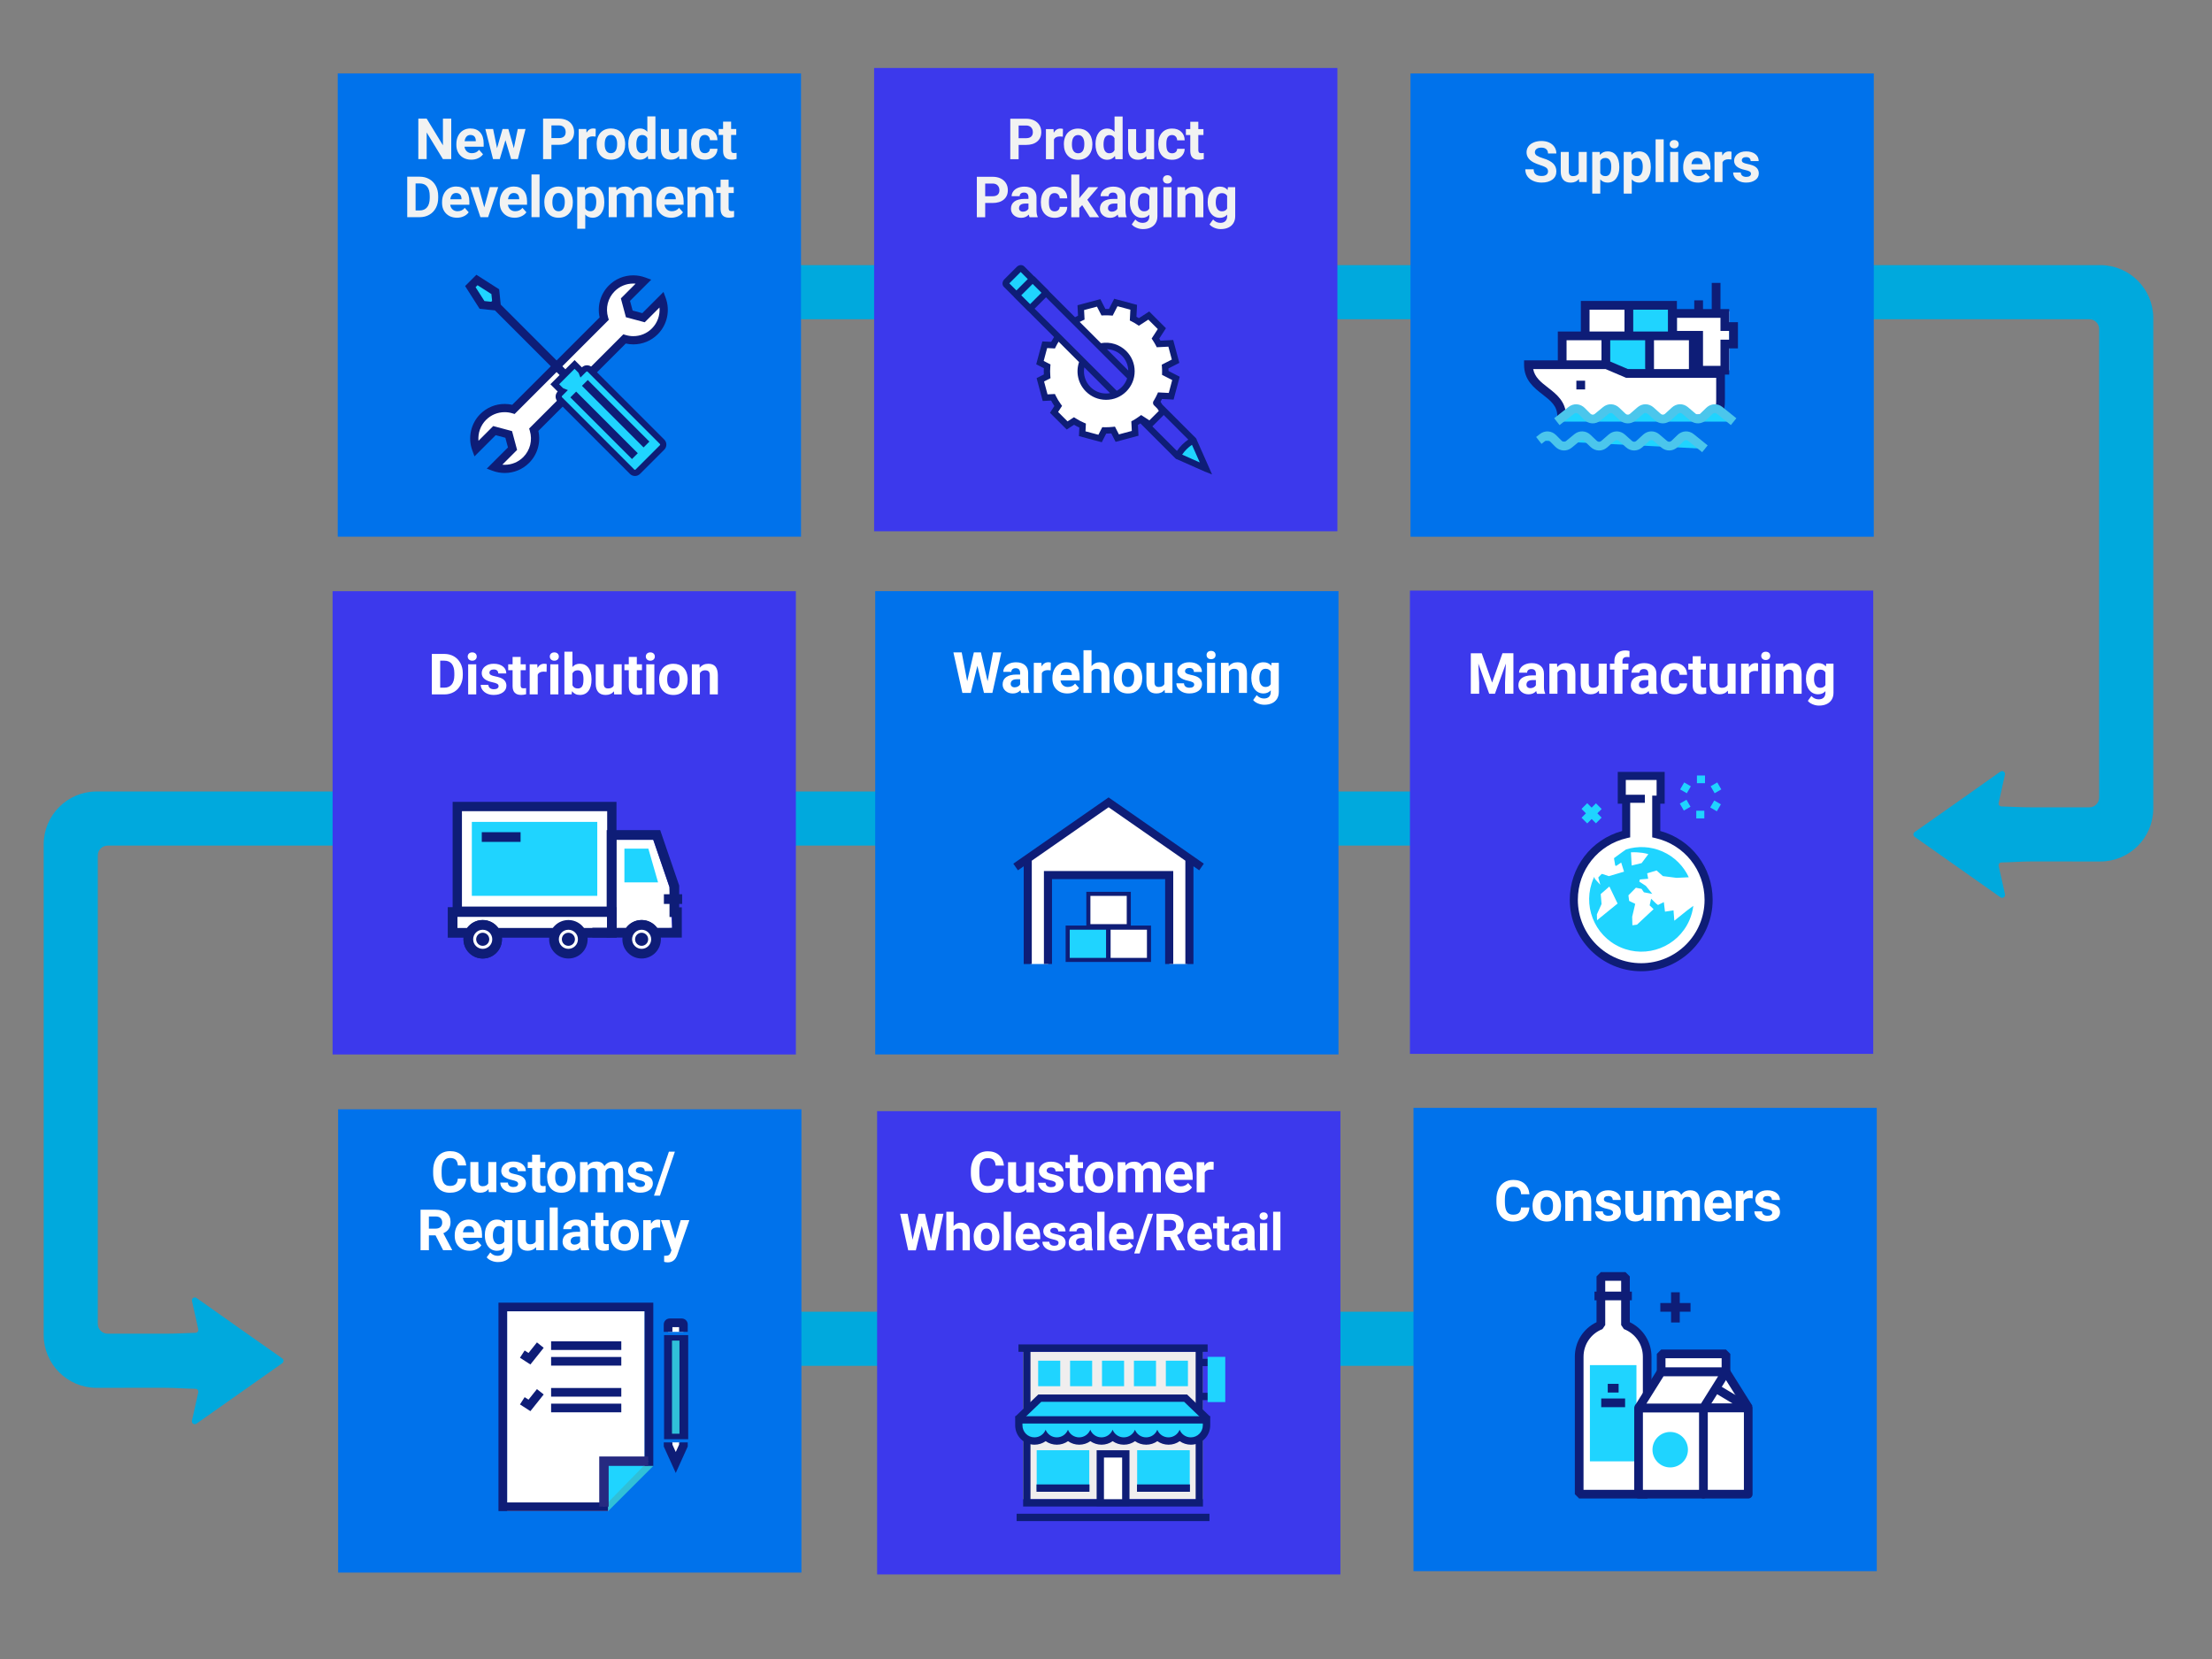<?xml version="1.0" encoding="utf-8"?>
<!-- Generator: Adobe Illustrator 26.2.1, SVG Export Plug-In . SVG Version: 6.00 Build 0)  -->
<svg version="1.1" xmlns="http://www.w3.org/2000/svg" xmlns:xlink="http://www.w3.org/1999/xlink" x="0px" y="0px"
	 viewBox="0 0 1200 900" style="enable-background:new 0 0 1200 900;" xml:space="preserve">
<rect x="0" y="0" width="1200" height="900" fill="#808080" stroke="none"/>
<style type="text/css">
	.st0{display:none;}
	.st1{display:inline;fill:#F0EEEE;}
	.st2{fill-rule:evenodd;clip-rule:evenodd;fill:#00A9DD;}
	.st3{fill:#3C39EC;}
	.st4{fill:#1FD4FF;}
	.st5{fill:#FFFFFF;}
	.st6{fill:#0E1D77;}
	.st7{fill:#0072EB;}
	.st8{fill:#1FD4FF;stroke:#4BC6EC;stroke-width:4.738;stroke-miterlimit:10;}
	.st9{fill:#30C0D8;}
	.st10{fill:#1FD4FF;stroke:#262A81;stroke-width:5.11;stroke-miterlimit:10;}
	.st11{fill:#F0EEEE;}
	.st12{fill:#F1F2F2;}
</style>
<g id="grey" class="st0">
	<rect x="-7.48" y="-9.06" class="st1" width="1214.02" height="916.52"/>
</g>
<g id="Layer_2">
	<path class="st2" d="M1124.1,467.35h15.36c15.79,0,28.67-12.88,28.67-28.67v-22.65v-3.59V172.5c0-15.79-12.88-28.67-28.67-28.67
		h-15.36H211.64c-3.49,0-6.33,2.84-6.33,6.33v16.69c0,3.49,2.84,6.33,6.33,6.33h897.55h14.91h9.35c2.93,0,5.33,2.4,5.33,5.33v230.34
		v3.58v3.59v7.29v9.34c0,2.93-2.4,5.33-5.33,5.33h-9.35h-2.91h-19.06c-5.36,0-10.8-0.31-16.36-0.49c-0.5-0.02-0.93-0.22-1.23-0.62
		c-0.3-0.4-0.39-0.86-0.28-1.35l3.42-15.26c0.15-0.66-0.09-1.31-0.64-1.69c-0.56-0.38-1.26-0.37-1.81,0.01
		c-15.49,10.95-30.97,21.92-46.53,32.8c-0.44,0.3-0.68,0.76-0.68,1.3c0,0.53,0.24,0.99,0.67,1.3l46.56,32.8
		c0.55,0.39,1.25,0.39,1.81,0.01c0.56-0.38,0.79-1.03,0.64-1.69l-3.43-15.26c-0.11-0.49-0.02-0.95,0.28-1.35
		c0.3-0.4,0.73-0.61,1.23-0.62c5.55-0.09,10.89-0.54,16.34-0.54H1124.1z"/>
	<path class="st2" d="M67.73,752.9H52.37c-15.79,0-28.67-12.88-28.67-28.67v-22.65v-3.59V458.05c0-15.79,12.88-28.67,28.67-28.67
		h15.36h792.46c3.49,0,6.33,2.84,6.33,6.33v16.69c0,3.49-2.84,6.33-6.33,6.33H82.64H67.73h-9.35c-2.93,0-5.33,2.4-5.33,5.33v230.34
		v3.58v3.59v7.29v9.34c0,2.93,2.4,5.33,5.33,5.33h9.35h2.91H89.7c5.36,0,10.8-0.31,16.36-0.49c0.5-0.02,0.93-0.22,1.23-0.62
		c0.3-0.4,0.39-0.86,0.28-1.35l-3.42-15.26c-0.15-0.66,0.09-1.31,0.64-1.69c0.56-0.38,1.26-0.37,1.81,0.01
		c15.49,10.95,30.97,21.92,46.53,32.8c0.44,0.3,0.68,0.76,0.68,1.3c0,0.53-0.24,0.99-0.67,1.3l-46.56,32.8
		c-0.55,0.39-1.25,0.39-1.81,0.01c-0.56-0.38-0.79-1.03-0.64-1.69l3.43-15.26c0.11-0.49,0.02-0.95-0.28-1.35
		c-0.3-0.4-0.73-0.61-1.23-0.62c-5.55-0.09-10.89-0.54-16.34-0.54H67.73z"/>
	<path class="st2" d="M933.98,711.6H218.65c-3,0-5.44,2.84-5.44,6.33v16.69c0,3.49,2.44,6.33,5.44,6.33h714.86
		C933.43,731.19,933.71,721.39,933.98,711.6z"/>
	<g>
		<rect x="474.2" y="36.88" class="st3" width="251.33" height="251.33"/>
		<g>
			<g>
				<path class="st4" d="M545.67,153.22l5.79,5.8l8.62-8.62l-5.79-5.79c-0.38-0.38-1.11-0.27-1.64,0.26l-6.72,6.72
					C545.41,152.11,545.29,152.84,545.67,153.22z"/>
			</g>
			<g>
				
					<rect x="553.16" y="152.96" transform="matrix(0.707 -0.707 0.707 0.707 51.951 441.846)" class="st4" width="12.35" height="10.49"/>
			</g>
		</g>
		<path class="st5" d="M585.53,194.72l-11.66-12.58c-0.99,1.4-1.86,2.85-2.6,4.36l-4.49-0.23l-2.6,9.7l3.91,2
			c-0.15,1.81-0.15,3.62,0,5.43l-3.7,1.89l2.59,9.7l4.26-0.22c0.8,1.63,1.75,3.2,2.83,4.7l-2.26,3.48l7.1,7.1l3.73-2.41
			c1.5,0.97,3.07,1.79,4.67,2.48l-0.22,4.41l9.7,2.6l2.25-4.39c1.61,0.05,3.22-0.01,4.83-0.2l2.24,4.39l9.7-2.6l-0.28-5.52
			c1.24-0.68,2.44-1.47,3.6-2.33l4.64,3l7.1-7.1l-3.33-5.14c0.66-1.09,1.24-2.2,1.76-3.34l6.05,0.31l2.6-9.7l-5.8-2.97
			c0.03-1.15,0.01-2.3-0.08-3.45l5.68-2.91l-2.6-9.7l-6.59,0.33c-0.52-1-1.1-1.98-1.73-2.93l3.48-5.37l-7.1-7.1l-5.37,3.48
			c-1.01-0.67-2.05-1.27-3.11-1.82l0.31-6.14l-9.7-2.6l-2.72,5.32c-1.34-0.11-2.68-0.11-4.01-0.05l-2.59-5.06l-9.7,2.6l0.27,5.39
			c-1.38,0.64-2.72,1.35-4.02,2.19l14.02,13.61c4.57-1.19,9.63,0.01,13.2,3.59c5.38,5.38,5.38,14.09,0,19.47
			c-5.38,5.38-14.09,5.37-19.47,0c-4.03-4.03-5.04-9.94-3.02-14.91"/>
		<g>
			<polygon class="st4" points="654.01,254.01 651.75,248.95 646.92,238.19 638.19,246.92 			"/>
		</g>
		<path class="st6" d="M657.54,257.39c0,0-1.37-3.15-1.66-3.8l-6.64-14.94c-0.05-0.35-0.21-0.69-0.48-0.96l-18.19-18.19l-0.99-1.54
			c0.28-0.5,0.54-1,0.8-1.51l6.29,0.32l3.32-12.4l-6.09-3.12c0-0.47-0.01-0.92-0.03-1.37l5.91-3.03l-3.32-12.4l-6.9,0.35
			c-0.22-0.38-0.44-0.76-0.67-1.14l3.63-5.61l-9.08-9.08l-5.61,3.63c-0.43-0.26-0.87-0.52-1.32-0.77l0.33-6.44l-12.4-3.32
			l-2.84,5.56c-0.63-0.03-1.27-0.03-1.94-0.02l-2.73-5.33l-12.4,3.32l0.29,5.64c-0.57,0.28-1.11,0.57-1.62,0.86l-14.08-14.08
			c-0.08-0.19-0.2-0.36-0.35-0.52l-7.42-7.42c-0.15-0.15-0.33-0.27-0.52-0.36l-5.18-5.18c-1.07-1.07-2.86-0.96-4.09,0.26l-6.72,6.72
			c-0.63,0.63-0.99,1.46-0.99,2.28c0,0.69,0.26,1.34,0.73,1.81l5.34,5.34c0.07,0.11,0.15,0.22,0.24,0.31l7.42,7.42
			c0.09,0.09,0.19,0.17,0.3,0.24l13.93,13.93c-0.56,0.85-1.09,1.73-1.56,2.61l-4.78-0.24l-3.33,12.4l4.14,2.12
			c-0.06,1.13-0.06,2.26,0,3.39l-3.93,2.01l3.32,12.4l4.54-0.23c0.53,1,1.13,1.99,1.78,2.95l-2.38,3.68l9.08,9.08l3.98-2.58
			c0.91,0.54,1.87,1.05,2.87,1.52l-0.23,4.63l12.4,3.32l2.39-4.68c0.93,0,1.86-0.04,2.77-0.11l2.34,4.58l12.41-3.32l-0.3-5.86
			c0.44-0.26,0.88-0.55,1.33-0.84l19.05,19.05c0.27,0.27,0.6,0.42,0.95,0.48l14.96,6.64 M547.55,153.72l6.17-6.17l3.85,3.85
			l-6.17,6.17L547.55,153.72z M554.03,160.2l6.17-6.17l4.79,4.79l-6.17,6.17L554.03,160.2z M561.28,167.45l6.17-6.17l44.02,44.02
			c-0.59,1.73-1.56,3.32-2.89,4.65c-0.82,0.82-1.75,1.51-2.74,2.06L561.28,167.45z M600.49,189.42c3,0.11,5.92,1.33,8.09,3.51
			c2.18,2.18,3.41,5.04,3.51,8.1L600.49,189.42z M602.21,213.28c-0.7,0.12-1.41,0.19-2.14,0.19c0,0,0,0,0,0
			c-3.21,0-6.24-1.25-8.51-3.53c-2.83-2.83-4.03-6.81-3.33-10.65L602.21,213.28z M619.06,225.15l-0.96,0.71
			c-0.02,0.01-0.04,0.03-0.06,0.04c-0.16,0.08-0.31,0.18-0.45,0.31c0,0-0.01,0.01-0.01,0.01c-0.98,0.7-1.93,1.31-2.89,1.83
			l-0.95,0.52l0.26,5.21l-7,1.87l-2.15-4.21l-1.2,0.14c-1.48,0.17-3.01,0.24-4.57,0.19l-1.1-0.03l-2.11,4.12l-6.99-1.87l0.21-4.21
			l-1.1-0.48c-1.59-0.69-3.07-1.48-4.42-2.35l-0.94-0.61l-3.49,2.26l-5.12-5.12l2.14-3.31l-0.7-0.96c-1.04-1.43-1.94-2.92-2.68-4.44
			l-0.5-1.03l-4.01,0.2l-1.87-6.99l3.49-1.79l-0.1-1.16c-0.14-1.7-0.14-3.43,0-5.14l0.1-1.16l-3.69-1.89l1.87-6.99l4.23,0.22
			l0.5-1.02c0.44-0.9,0.95-1.79,1.49-2.66l11.08,11.08c-1.89,5.57-0.48,11.74,3.72,15.93c2.93,2.93,6.82,4.54,10.96,4.54
			c0,0,0,0,0,0c4.14,0,8.03-1.61,10.96-4.54c2.93-2.93,4.54-6.82,4.54-10.96c0-4.14-1.61-8.03-4.54-10.96
			c-3.6-3.6-8.79-5.19-13.76-4.28l-11.53-11.53c0.5-0.26,1.03-0.52,1.59-0.78l1.06-0.49l-0.26-5.16l6.99-1.87l2.46,4.8l1.11-0.05
			c1.37-0.06,2.61-0.04,3.8,0.05l1.15,0.09l2.61-5.1l6.99,1.87l-0.3,5.86l1,0.51c1.05,0.54,2.04,1.12,2.95,1.72l0.95,0.63l5.15-3.33
			l5.12,5.12l-3.33,5.15l0.63,0.95c0.6,0.9,1.15,1.84,1.64,2.78l0.51,0.99l6.3-0.32l1.87,6.99l-5.46,2.8l0.09,1.15
			c0.08,1.03,0.11,2.1,0.08,3.26l-0.03,1.09l5.53,2.83l-1.87,6.99l-5.83-0.3l-0.49,1.08c-0.49,1.08-1.05,2.14-1.66,3.16l-0.56,0.93
			l0.07,0.11c-0.16,0.58-0.02,1.23,0.44,1.69l1.85,1.85l0.79,1.23l-5.12,5.12L619.06,225.15z M641.27,241.27
			c-1.05,1.05-1.98,2.18-2.8,3.37l-13.32-13.32l6.17-6.17l13.32,13.32C643.45,239.29,642.32,240.22,641.27,241.27
			C641.27,241.27,641.27,241.27,641.27,241.27z M641.31,246.63c0.7-1.03,1.5-2.01,2.41-2.91c0,0,0,0,0,0
			c0.9-0.91,1.88-1.71,2.91-2.41l4.25,9.57L641.31,246.63z"/>
	</g>
	<g>
		<rect x="764.89" y="320.38" class="st3" width="251.33" height="251.33"/>
		<path class="st5" d="M881.78,420.71h18.48v10.92l-3.33,3.33v17.35c0,0,30.59,5.3,30.59,35.85c0,26.76-23.26,37.18-37.19,37.18
			c-8.86,0-36.72-9.59-36.72-37.18c0-27.59,23.65-34.79,29.04-35.07v-17.57l-1.4-2.41L881.78,420.71z"/>
		<g>
			<g>
				<g>
					<path class="st6" d="M890.34,526.9c-21.36,0-38.74-17.38-38.74-38.75c0-17.61,11.59-32.72,28.4-37.34v-14.82h-2.38v-17.24
						h25.46v17.24h-2.38v14.82c16.81,4.62,28.4,19.74,28.4,37.34C929.1,509.52,911.71,526.9,890.34,526.9z M881.99,431.62h2.38
						v22.64l-1.7,0.39c-15.72,3.59-26.7,17.37-26.7,33.51c0,18.95,15.42,34.37,34.37,34.37c18.96,0,34.38-15.42,34.38-34.37
						c0-16.14-10.98-29.92-26.7-33.51l-1.7-0.39v-22.64h2.38v-8.5h-16.71V431.62z"/>
				</g>
			</g>
			<g>
				<rect x="881.78" y="431.15" class="st6" width="10.56" height="4.37"/>
			</g>
			<g>
				<path class="st4" d="M915.34,493.84l-7.03,5.64l-0.44-5.62l-4.62,0.71l-0.63-5.19l-3.16,1.58l-0.94-0.7l-2.8-2.7l-0.8,3.58
					l2.14,2.08l-9.01,8.41l-2.49,0.33l-0.11-4.64l1.65-6.98l-3.3-1.61l-0.39-3.02l4.05-4.11l3.08,0.61l1.27,1.86l4.55,0.86
					l-3.51-4.36l-3.53-2.29l0.28-1.17l4.54-0.39l-0.56-2.95l5.12-1.55l3.39,3.06l7.44,0.95c0,0,3.09-0.16,6.63-0.32
					c-2.81-6.02-7.71-11.09-14.25-13.97c-6.48-2.85-13.46-3.07-19.75-1.14l-1.82,1.26l-4.57,3.35c-0.12,0.09-0.18,0.24-0.16,0.39
					l0.61,3.56c0.02,0.15,0.16,0.29,0.27,0.33c0.14,0.06,0.3,0.05,0.42-0.03l2.58-1.72l1.54,4.93l-8.24,2.44l-3.53-1.19
					c-0.17-0.06-0.34-0.01-0.46,0.1l-1.6,1.65c-0.1,0.1-0.13,0.25-0.1,0.39l1.07,3.74l-2.96-3.21l-0.34-1.09
					c-0.12,0.26-0.25,0.51-0.36,0.77c-6.31,14.31,0.21,31.09,14.52,37.4c14.32,6.31,31.09-0.21,37.4-14.52
					c1.14-2.59,1.86-5.26,2.19-7.94L915.34,493.84z M894.22,463.38l-3.65,4.85l-5.4,1.31l-0.39-7.17
					C889.99,462.19,893.07,462.99,894.22,463.38z M866.38,499.23l-0.07-3.19l2.48-5.5c0.03-0.06,0.04-0.13,0.04-0.2l-0.45-5.31
					l4.7-4.11l4.45,9.25L866.38,499.23z"/>
			</g>
			<g>
				<g>
					<g>
						<rect x="920.58" y="420.71" class="st4" width="4.37" height="4.17"/>
					</g>
				</g>
				<g>
					<g>
						
							<rect x="912.22" y="425.32" transform="matrix(0.5 -0.866 0.866 0.5 87.039 1005.576)" class="st4" width="4.37" height="4.17"/>
					</g>
				</g>
				<g>
					<g>
						
							<rect x="912.14" y="434.77" transform="matrix(0.866 -0.5 0.5 0.866 -96.008 515.502)" class="st4" width="4.17" height="4.37"/>
					</g>
				</g>
				<g>
					<g>
						<rect x="920.22" y="439.81" class="st4" width="4.37" height="4.16"/>
					</g>
				</g>
				<g>
					<g>
						
							<rect x="928.58" y="435.19" transform="matrix(0.5 -0.866 0.866 0.5 86.619 1024.597)" class="st4" width="4.37" height="4.16"/>
					</g>
				</g>
				<g>
					<g>
						
							<rect x="928.87" y="425.54" transform="matrix(0.866 -0.5 0.5 0.866 -89.168 522.456)" class="st4" width="4.16" height="4.37"/>
					</g>
				</g>
			</g>
			<g>
				<g>
					
						<rect x="858.01" y="438.92" transform="matrix(0.707 -0.707 0.707 0.707 -58.954 739.914)" class="st4" width="11.07" height="4.37"/>
				</g>
				<g>
					
						<rect x="861.36" y="435.58" transform="matrix(0.707 -0.707 0.707 0.707 -58.975 739.848)" class="st4" width="4.37" height="11.07"/>
				</g>
			</g>
		</g>
	</g>
	<g>
		<rect x="766.81" y="601.01" class="st7" width="251.33" height="251.33"/>
		<g>
			<g>
				<g>
					<path class="st5" d="M881.81,718.83v-26.38h-13.35v26.38c-6.89,2.68-11.77,9.35-11.77,17.18v74.57h36.9v-74.57
						C893.59,728.18,888.7,721.5,881.81,718.83z"/>
					<path class="st6" d="M893.59,812.94h-36.9l-2.35-2.35v-74.57c0-8.09,4.57-15.27,11.77-18.73v-24.84l2.35-2.35h13.35l2.35,2.35
						v24.84c7.2,3.46,11.77,10.64,11.77,18.73v74.57L893.59,812.94z M859.05,808.23h32.19v-72.22c0-6.68-4.03-12.56-10.27-14.99
						l-1.5-2.2V694.8h-8.64v24.03l-1.5,2.2c-6.24,2.43-10.27,8.31-10.27,14.99V808.23z"/>
				</g>
				<g>
					<rect x="865" y="700.69" class="st6" width="20.28" height="4.71"/>
				</g>
				<polyline class="st4" points="862.52,792.77 887.77,792.77 887.77,740.57 862.52,740.57 				"/>
			</g>
			<g>
				<g>
					<polygon class="st5" points="901.17,744.25 936.34,744.25 948.59,763.8 913.42,763.8 					"/>
					<path class="st6" d="M948.59,766.16h-35.17l-1.99-1.11l-12.25-19.55l2-3.61h35.17l2,1.1l12.26,19.55L948.59,766.16z
						 M914.72,761.45h29.61l-9.3-14.84h-29.61L914.72,761.45z"/>
				</g>
				<g>
					<polygon class="st5" points="901.17,756.69 929.77,752.55 948.59,763.8 913.42,763.8 					"/>
					<path class="st6" d="M948.59,766.16h-35.17l-1.18-0.32l-12.25-7.11l0.84-4.37l28.6-4.15l1.55,0.31l18.83,11.25L948.59,766.16z
						 M914.06,761.45h26.01L929.28,755l-21.07,3.05L914.06,761.45z"/>
				</g>
				<g>
					<rect x="924.08" y="763.8" class="st5" width="24.33" height="46.78"/>
					<path class="st6" d="M948.41,812.94h-24.33c-1.3,0-2.35-1.05-2.35-2.35V763.8c0-1.3,1.05-2.35,2.35-2.35h24.33
						c1.3,0,2.35,1.05,2.35,2.35v46.78C950.77,811.88,949.71,812.94,948.41,812.94z M926.44,808.23h19.62v-42.07h-19.62V808.23z"/>
				</g>
				<g>
					<rect x="888.92" y="763.8" class="st5" width="35.17" height="46.78"/>
					<path class="st6" d="M924.08,812.94h-35.17c-1.3,0-2.35-1.05-2.35-2.35V763.8c0-1.3,1.05-2.35,2.35-2.35h35.17
						c1.3,0,2.35,1.05,2.35,2.35v46.78C926.44,811.88,925.38,812.94,924.08,812.94z M891.27,808.23h30.46v-42.07h-30.46V808.23z"/>
				</g>
				<g>
					<rect x="901.17" y="734.48" class="st5" width="35.17" height="9.77"/>
					<path class="st6" d="M936.34,746.61h-35.17l-2.35-2.35v-9.77l2.35-2.35h35.17l2.35,2.35v9.77L936.34,746.61z M903.52,741.9
						h30.46v-5.06h-30.46V741.9z"/>
				</g>
				<g>
					<polygon class="st5" points="936.34,744.25 901.17,744.25 888.92,763.8 924.08,763.8 					"/>
					<path class="st6" d="M924.08,766.16h-35.17l-1.99-3.61L899.17,743l2-1.1h35.17l2,3.61l-12.26,19.55L924.08,766.16z
						 M893.17,761.45h29.61l9.3-14.84h-29.61L893.17,761.45z"/>
				</g>
			</g>
			<path class="st4" d="M915.7,786.45c0,5.31-4.31,9.62-9.62,9.62c-5.31,0-9.62-4.31-9.62-9.62c0-5.31,4.31-9.62,9.62-9.62
				C911.4,776.83,915.7,781.13,915.7,786.45z"/>
			<g>
				<rect x="868.66" y="758.68" class="st6" width="12.95" height="4.71"/>
			</g>
			<g>
				<rect x="872.2" y="750.73" class="st6" width="5.89" height="4.71"/>
			</g>
			<g>
				<g>
					<rect x="906.55" y="701.06" class="st6" width="4.71" height="16.38"/>
				</g>
				<g>
					<rect x="900.72" y="706.89" class="st6" width="16.38" height="4.71"/>
				</g>
			</g>
		</g>
	</g>
	<g>
		<rect x="474.8" y="320.69" class="st7" width="251.33" height="251.33"/>
		<g>
			<rect x="601.71" y="503.34" class="st5" width="21.31" height="17.33"/>
			<rect x="579.55" y="503.34" class="st4" width="21.31" height="17.33"/>
			<rect x="590.61" y="485.07" class="st5" width="21.31" height="17.33"/>
			<polygon class="st5" points="559.02,522.96 559.02,465.4 601.59,435.16 644.08,465.4 644.08,522.96 634.38,522.96 634.38,474.46 
				568.65,474.46 568.65,522.96 			"/>
			<path class="st6" d="M613.47,502.12V483.8h-24.14v18.32H578.1v19.75h22.18h1.95h22.19v-19.75H613.47z M591.54,486.01h19.71v15.32
				h-19.71V486.01z M600.03,519.66h-19.71v-15.32h19.71V519.66z M622.21,519.66H602.5v-15.32h19.71V519.66z"/>
			<g>
				<polygon class="st6" points="653.07,468.54 601.4,432.59 549.72,468.54 552.22,472.14 555.36,469.96 555.36,522.96 
					559.74,522.96 559.74,466.91 601.4,437.93 643.05,466.91 643.05,522.96 647.44,522.96 647.44,469.96 650.57,472.14 				"/>
				<polygon class="st6" points="566.32,522.96 570.7,522.96 570.7,476.92 632.09,476.92 632.09,522.96 636.48,522.96 
					636.48,472.53 566.32,472.53 				"/>
			</g>
		</g>
	</g>
	<g>
		<rect x="180.43" y="320.72" class="st3" width="251.33" height="251.33"/>
		<polygon class="st5" points="334.38,455.58 354.39,455.58 363.19,481.27 364.61,503.37 331.92,506.05 331.92,455.58 		"/>
		<g>
			<rect x="248.17" y="438.15" class="st5" width="83.62" height="56.21"/>
			<rect x="255.97" y="445.87" class="st4" width="68.05" height="40.12"/>
			<g>
				<polygon class="st4" points="338.74,478.69 357,478.69 351.73,460.38 338.74,460.38 				"/>
				<g>
					<path class="st6" d="M369.88,508.64h-16.46l-0.73-1.43c-0.89-1.74-2.65-2.82-4.61-2.82c-1.95,0-3.71,1.08-4.61,2.83l-0.73,1.43
						h-13.62v-58.32h29.03l10.31,30.07v11.83h1.42V508.64z M356.49,503.37h8.13v-5.89h-1.42v-16.22l-8.81-25.69h-20v47.79h5.29
						c1.95-2.66,5.04-4.26,8.41-4.26C351.45,499.11,354.54,500.71,356.49,503.37z"/>
				</g>
				<g>
					<path class="st6" d="M334.44,496.86h-88.89v-61.84h88.89V496.86z M250.6,491.8h78.79v-51.74H250.6V491.8z"/>
				</g>
				<g>
					<rect x="245.54" y="494.77" class="st5" width="86.37" height="11.28"/>
					<path class="st6" d="M334.55,508.69h-91.64v-16.55h91.64V508.69z M248.17,503.42h81.11v-6.02h-81.11V503.42z"/>
				</g>
				<g>
					<line class="st5" x1="331.05" y1="505.95" x2="321.35" y2="505.95"/>
					<rect x="321.35" y="503.32" class="st6" width="9.7" height="5.26"/>
				</g>
				<g>
					<path class="st5" d="M340.27,509.55c0,4.31,3.5,7.81,7.81,7.81c4.31,0,7.81-3.5,7.81-7.81c0-4.31-3.5-7.81-7.81-7.81
						C343.76,501.74,340.27,505.24,340.27,509.55z"/>
					<path class="st6" d="M348.08,519.99c-5.76,0-10.44-4.68-10.44-10.44c0-5.76,4.68-10.44,10.44-10.44s10.44,4.68,10.44,10.44
						C358.52,515.31,353.83,519.99,348.08,519.99z M348.08,504.38c-2.85,0-5.18,2.32-5.18,5.18c0,2.85,2.32,5.18,5.18,5.18
						c2.85,0,5.18-2.32,5.18-5.18C353.25,506.7,350.93,504.38,348.08,504.38z"/>
				</g>
				<g>
					<path class="st5" d="M300.54,509.55c0,4.31,3.5,7.81,7.81,7.81c4.31,0,7.81-3.5,7.81-7.81c0-4.31-3.5-7.81-7.81-7.81
						C304.04,501.74,300.54,505.24,300.54,509.55z"/>
					<path class="st6" d="M308.35,519.99c-5.76,0-10.44-4.68-10.44-10.44c0-5.76,4.68-10.44,10.44-10.44
						c5.75,0,10.44,4.68,10.44,10.44C318.79,515.31,314.11,519.99,308.35,519.99z M308.35,504.38c-2.86,0-5.18,2.32-5.18,5.18
						c0,2.85,2.32,5.18,5.18,5.18c2.85,0,5.17-2.32,5.17-5.18C313.53,506.7,311.21,504.38,308.35,504.38z"/>
				</g>
				<g>
					<path class="st5" d="M254.06,509.55c0,4.31,3.5,7.81,7.81,7.81c4.31,0,7.81-3.5,7.81-7.81c0-4.31-3.5-7.81-7.81-7.81
						C257.56,501.74,254.06,505.24,254.06,509.55z"/>
					<path class="st6" d="M261.87,519.99c-5.76,0-10.44-4.68-10.44-10.44c0-5.76,4.68-10.44,10.44-10.44
						c5.76,0,10.44,4.68,10.44,10.44C272.31,515.31,267.63,519.99,261.87,519.99z M261.87,504.38c-2.86,0-5.18,2.32-5.18,5.18
						c0,2.85,2.32,5.18,5.18,5.18c2.86,0,5.18-2.32,5.18-5.18C267.05,506.7,264.73,504.38,261.87,504.38z"/>
				</g>
				<g>
					<path class="st5" d="M254.06,509.55c0,4.31,3.5,7.81,7.81,7.81c4.31,0,7.81-3.5,7.81-7.81c0-4.31-3.5-7.81-7.81-7.81
						C257.56,501.74,254.06,505.24,254.06,509.55z"/>
					<path class="st6" d="M261.87,519.99c-5.76,0-10.44-4.68-10.44-10.44c0-5.76,4.68-10.44,10.44-10.44
						c5.76,0,10.44,4.68,10.44,10.44C272.31,515.31,267.63,519.99,261.87,519.99z M261.87,504.38c-2.86,0-5.18,2.32-5.18,5.18
						c0,2.85,2.32,5.18,5.18,5.18c2.86,0,5.18-2.32,5.18-5.18C267.05,506.7,264.73,504.38,261.87,504.38z"/>
				</g>
				<g>
					<path class="st5" d="M348.08,510.47c-0.51,0-0.92-0.41-0.92-0.92c0-0.51,0.41-0.92,0.92-0.92c0.51,0,0.92,0.41,0.92,0.92
						C348.99,510.06,348.58,510.47,348.08,510.47z"/>
					<path class="st6" d="M348.08,506c-1.96,0-3.55,1.59-3.55,3.55c0,1.96,1.59,3.55,3.55,3.55c1.96,0,3.55-1.59,3.55-3.55
						C351.63,507.59,350.04,506,348.08,506L348.08,506z"/>
				</g>
				<g>
					<path class="st5" d="M308.35,510.47c-0.51,0-0.92-0.41-0.92-0.92c0-0.51,0.41-0.92,0.92-0.92c0.5,0,0.91,0.41,0.91,0.92
						C309.27,510.06,308.86,510.47,308.35,510.47z"/>
					<path class="st6" d="M308.35,506c-1.96,0-3.55,1.59-3.55,3.55c0,1.96,1.59,3.55,3.55,3.55c1.96,0,3.55-1.59,3.55-3.55
						C311.9,507.59,310.31,506,308.35,506L308.35,506z"/>
				</g>
				<g>
					<path class="st5" d="M261.87,510.47c-0.51,0-0.92-0.41-0.92-0.92c0-0.51,0.41-0.92,0.92-0.92c0.51,0,0.92,0.41,0.92,0.92
						C262.79,510.06,262.38,510.47,261.87,510.47z"/>
					<path class="st6" d="M261.87,506c-1.96,0-3.55,1.59-3.55,3.55c0,1.96,1.59,3.55,3.55,3.55c1.96,0,3.55-1.59,3.55-3.55
						C265.42,507.59,263.83,506,261.87,506L261.87,506z"/>
				</g>
				<g>
					<line class="st5" x1="370.05" y1="487.75" x2="360.16" y2="487.75"/>
					<rect x="360.16" y="485.12" class="st6" width="9.9" height="5.26"/>
				</g>
			</g>
			<g>
				<rect x="261.36" y="451.46" class="st6" width="21.05" height="5.26"/>
			</g>
		</g>
	</g>
	<g>
		<rect x="183.22" y="39.82" class="st7" width="251.33" height="251.33"/>
		<polygon class="st4" points="268.38,166.13 261.49,165.42 255.16,155.49 258.75,151.89 268.69,158.23 269.39,165.11 		"/>
		<path class="st5" d="M289.58,233.1l8.5-8.5l32.21-32.22l8.5-8.5c5.63,1.7,12,0.33,16.45-4.13c4.69-4.69,5.95-11.5,3.81-17.35
			l-9.94,9.94l-7.73-2.07l-2.07-7.73l9.94-9.94c-5.85-2.14-12.66-0.88-17.35,3.81c-4.45,4.45-5.82,10.82-4.13,16.45l-8.5,8.5
			l-32.21,32.21l-8.5,8.5c-5.64-1.7-12-0.33-16.45,4.13c-4.69,4.69-5.95,11.5-3.81,17.35l9.94-9.94l7.73,2.07l2.07,7.73l-9.94,9.94
			c5.84,2.14,12.66,0.88,17.35-3.81C289.91,245.09,291.28,238.73,289.58,233.1z"/>
		<path class="st6" d="M273.81,256.59C273.81,256.59,273.81,256.59,273.81,256.59c-2.22,0-4.39-0.39-6.47-1.15l-3.27-1.2l11.5-11.5
			l-1.41-5.25l-5.25-1.41l-11.5,11.5l-1.2-3.27c-2.5-6.83-0.8-14.56,4.33-19.69c3.53-3.53,8.24-5.48,13.24-5.48
			c1.39,0,2.77,0.15,4.11,0.46l47.41-47.41c-1.4-6.24,0.46-12.79,5.03-17.35c3.53-3.53,8.22-5.47,13.22-5.47
			c2.22,0,4.39,0.39,6.47,1.15l3.27,1.2l-11.5,11.5l1.41,5.25l5.25,1.41l11.5-11.5l1.2,3.27c2.5,6.83,0.8,14.56-4.33,19.69
			c-3.53,3.53-8.24,5.48-13.24,5.48c-1.39,0-2.77-0.15-4.11-0.46l-47.41,47.41c1.4,6.24-0.46,12.79-5.03,17.35
			C283.5,254.65,278.8,256.59,273.81,256.59z M272.52,252.09c0.43,0.04,0.85,0.06,1.28,0.06l0,0c3.81,0,7.38-1.48,10.07-4.17
			c3.72-3.73,5.09-9.18,3.57-14.24l-0.38-1.27l51.1-51.1l1.27,0.38c1.34,0.4,2.74,0.61,4.14,0.61c3.81,0,7.4-1.48,10.09-4.18
			c3.01-3.01,4.47-7.2,4.11-11.35l-8,8l-10.21-2.74l-2.74-10.21l8-8c-0.43-0.04-0.85-0.06-1.28-0.06c-3.81,0-7.38,1.48-10.07,4.17
			c-3.73,3.72-5.09,9.18-3.57,14.23l0.38,1.27l-51.1,51.1l-1.27-0.38c-1.34-0.41-2.74-0.61-4.14-0.61c-3.81,0-7.4,1.48-10.09,4.18
			c-3.01,3.01-4.47,7.2-4.11,11.35l8-8l10.21,2.74l2.74,10.21L272.52,252.09z"/>
		<path class="st4" d="M319.41,199.88c-0.87-0.87-2.28-0.87-3.15,0l-1.34,1.34c-0.13-0.33-0.34-0.67-0.63-0.96l-3.16-3.16
			l-10.75,10.75l3.16,3.16c0.29,0.29,0.62,0.5,0.96,0.63l-1.34,1.34c-0.87,0.87-0.87,2.28,0,3.15l39.15,39.15
			c0.87,0.87,2.28,0.87,3.15,0l13.11-13.11c0.87-0.87,0.87-2.28,0-3.15L319.41,199.88z"/>
		<path class="st6" d="M349.14,242.73l-33.43-33.43l3.15-3.15l33.43,33.43L349.14,242.73z M346,245.87l-33.43-33.43l-3.15,3.15
			l33.43,33.43L346,245.87z M361.49,241.2c0,1.04-0.41,2.03-1.15,2.76l-13.11,13.11c-0.74,0.74-1.72,1.15-2.76,1.15
			c-1.04,0-2.03-0.41-2.76-1.15l-39.15-39.15c-0.74-0.74-1.15-1.72-1.15-2.76c0-1.04,0.4-2.02,1.13-2.75l-3.96-3.96l4.99-4.99
			l-35.08-35.08l-8.3-0.85l-7.87-12.35l6.12-6.12l12.35,7.88l0.85,8.3l35.08,35.08l4.99-4.99l3.96,3.96c1.53-1.51,4-1.51,5.52,0.01
			l0,0l39.15,39.15C361.08,239.17,361.49,240.15,361.49,241.2z M266.96,163.2l-0.38-3.67l-7.52-4.8L258,155.8l4.8,7.52l3.67,0.38
			L266.96,163.2z M358.12,241.2c0-0.08-0.02-0.24-0.16-0.38l-39.15-39.15c-0.21-0.21-0.55-0.21-0.77,0l-3.15,3.15l-0.95-2.38
			c-0.06-0.14-0.15-0.28-0.26-0.39l-1.97-1.97l-8.37,8.37l1.97,1.97c0.11,0.11,0.24,0.2,0.39,0.26l2.38,0.94l-3.16,3.16
			c-0.14,0.14-0.16,0.3-0.16,0.38c0,0.08,0.02,0.24,0.16,0.38l39.15,39.15c0.13,0.13,0.28,0.16,0.38,0.16c0.1,0,0.25-0.03,0.38-0.16
			l13.11-13.11C358.1,241.44,358.12,241.28,358.12,241.2z"/>
	</g>
	<g>
		<rect x="765.19" y="39.85" class="st7" width="251.33" height="251.33"/>
		<g>
			<polyline class="st5" points="938.09,200.85 938.09,168.87 909.66,168.87 909.66,200.85 			"/>
			<g>
				<path class="st5" d="M850.95,221.93c2.71-2.13,6.33-1.88,8.8,0.6l2.92,2.94c0.3,0.3,0.62,0.5,0.96,0.58l0.9-0.02
					c0.24-0.07,0.48-0.2,0.71-0.39l4.4-3.62c2.65-2.18,6.26-2.04,8.78,0.34l3.34,3.17c0.06,0.05,0.11,0.1,0.17,0.15l2.35-0.05
					c0.01-0.01,0.02-0.01,0.03-0.02l4-3.47c2.6-2.25,6.2-2.22,8.76,0.08l3.44,3.08l3.23-0.07l3.24-2.96
					c2.54-2.33,6.15-2.4,8.77-0.18l3.33,2.83l4.07-0.08l2.49-2.41c2.14-2.07,5.1-2.5,7.59-1.22c0.14-1.12,0.18-2.41,0.18-3.96
					v-14.03c-7.11,0-50.76,0-50.76,0l-11.11-4.74h-42.37c0,13.68,16.72,14.29,17.97,26.43L850.95,221.93z"/>
			</g>
			<polyline class="st4" points="907.29,181.9 907.29,165.32 883.6,165.32 883.6,181.9 			"/>
			<polyline class="st5" points="883.6,181.9 883.6,165.32 859.91,165.32 859.91,181.9 			"/>
			<path class="st6" d="M938.09,174.79v-7.11h-4.74v-14.21h-4.74v14.21h-4.74v-4.74h-4.74v4.74h-14.21v16.58h14.21v18.95h18.95
				v-14.21h4.74v-14.21H938.09z M938.09,184.27h-4.74v14.21h-9.48v-18.95h-14.21v-7.11h23.69v7.11h4.74V184.27z"/>
			<polyline class="st4" points="871.12,198.41 871.12,181.9 894.81,181.9 894.81,202.04 			"/>
			<polyline class="st5" points="918.55,200.85 918.55,181.9 894.86,181.9 894.86,200.85 			"/>
			<polyline class="st5" points="847.43,196.12 847.43,181.9 871.12,181.9 871.12,196.12 			"/>
			<path class="st8" d="M834.8,238.93l2.05-1.6c1.76-1.38,4.05-1.21,5.66,0.41l2.92,2.94c1.64,1.65,3.99,1.79,5.75,0.33l4.4-3.62
				c1.72-1.42,4-1.32,5.64,0.23l3.34,3.17c1.67,1.58,4.01,1.65,5.74,0.15l4-3.47c1.69-1.46,3.96-1.44,5.63,0.05l3.75,3.36
				c1.71,1.53,4.04,1.51,5.73-0.04l3.59-3.29c1.66-1.52,3.93-1.57,5.63-0.12l4.16,3.53c1.74,1.48,4.08,1.39,5.74-0.22l3.18-3.08
				c1.63-1.58,3.91-1.7,5.65-0.3l7.55,6.1"/>
			<path class="st6" d="M920.96,200.22v-20.38h-11.25v-16.58h-23.69h-4.74H857.6v16.58h-12.49v15.64H826.8v2.37
				c0,8.35,5.36,12.51,10.09,16.18c4.27,3.31,7.95,6.17,7.95,11.73h4.74c0-7.88-5.2-11.91-9.79-15.47
				c-3.81-2.95-7.17-5.56-8.04-10.06h39.3l11.11,4.74h48.87v11.66c0,2.98-0.15,4.93-0.92,6.11l3.97,2.58
				c1.41-2.17,1.68-4.73,1.68-8.7v-16.4H920.96z M916.23,184.58v15.64h-18.95v-15.64H916.23z M886.02,167.99h18.95v11.85h-12.44
				h-6.51V167.99z M862.33,167.99h18.95v11.85h-7.75h-11.21V167.99z M849.85,184.58h18.95v10.9h-18.95V184.58z M873.54,196.13
				v-11.55h18.95v14.97h0.05v0.67h-9.4L873.54,196.13z M859.91,211.26h-4.74v-4.74h4.74V211.26z"/>
			<path class="st8" d="M844.59,228.75l7.83-6.13c1.76-1.38,4.05-1.21,5.66,0.41l2.92,2.94c1.64,1.65,3.99,1.79,5.75,0.33l4.4-3.62
				c1.72-1.42,4-1.32,5.64,0.23l3.34,3.17c1.67,1.58,4.01,1.65,5.74,0.15l4-3.47c1.69-1.46,3.96-1.44,5.63,0.05l3.75,3.36
				c1.71,1.53,4.04,1.51,5.73-0.04l3.59-3.29c1.66-1.52,3.93-1.57,5.63-0.12l4.16,3.53c1.74,1.48,4.08,1.39,5.74-0.22l3.18-3.08
				c1.63-1.58,3.91-1.7,5.65-0.3l7.55,6.1"/>
		</g>
	</g>
	<g>
		<rect x="183.43" y="601.79" class="st7" width="251.33" height="251.33"/>
		<g>
			<polygon class="st5" points="275.11,711.37 275.11,819.75 329.96,819.75 329.96,799.03 349.72,799.03 349.72,711.37 			"/>
			<polygon class="st5" points="364.35,782.48 368.94,782.48 368.94,784.23 366.6,789.12 364.35,783.98 			"/>
			<g>
				<path class="st5" d="M370.75,722.53v-4.02c0-0.5-0.41-0.9-0.91-0.9h-6.49c-0.51,0-0.92,0.4-0.92,0.9v4.02"/>
				<path class="st6" d="M373.09,722.53h-4.69v-2.57h-3.63v2.57h-4.69v-4.02c0-1.79,1.46-3.24,3.26-3.24h6.49
					c1.8,0,3.26,1.45,3.26,3.24V722.53z"/>
			</g>
			<g>
				<polygon class="st6" points="366.6,799.07 360.1,784.73 360.1,782.48 364.79,782.48 364.79,783.72 366.6,787.71 368.41,783.72 
					368.41,782.48 373.09,782.48 373.09,784.73 				"/>
			</g>
			<g>
				<polygon class="st6" points="329.96,819.75 270.42,819.75 270.42,706.68 354.41,706.68 354.41,795.31 349.72,795.31 
					349.72,711.37 275.11,711.37 275.11,815.07 329.96,815.07 				"/>
			</g>
			<g>
				<polygon class="st9" points="329.93,795.27 354.41,795.27 329.93,819.75 				"/>
			</g>
			<g>
				<rect x="298.97" y="727.66" class="st6" width="38.08" height="4.69"/>
			</g>
			<g>
				<rect x="298.97" y="736.15" class="st6" width="38.08" height="4.69"/>
			</g>
			<g>
				<rect x="298.97" y="752.98" class="st6" width="38.08" height="4.69"/>
			</g>
			<g>
				<rect x="298.97" y="761.48" class="st6" width="38.08" height="4.69"/>
			</g>
			<g>
				<polyline class="st5" points="293.12,755.04 287.23,762.42 283.35,759.92 				"/>
				<polygon class="st6" points="287.74,765.54 282.08,761.89 284.62,757.95 286.72,759.3 291.29,753.58 294.95,756.5 				"/>
			</g>
			<rect x="361.65" y="725.6" class="st9" width="10.28" height="53.5"/>
			<path class="st6" d="M373.34,780.76h-13.09v-56.47h13.09V780.76z M364.55,777.79h4.06v-50.52h-4.06V777.79z"/>
			<polyline class="st10" points="327.64,817.34 327.64,792.69 351.66,792.69 			"/>
			<g>
				<polyline class="st5" points="293.12,729.71 287.23,737.1 283.35,734.6 				"/>
				<polygon class="st6" points="287.74,740.22 282.08,736.57 284.62,732.63 286.72,733.98 291.29,728.25 294.95,731.18 				"/>
			</g>
		</g>
	</g>
	<g>
		<rect x="475.83" y="602.79" class="st3" width="251.33" height="251.33"/>
		<rect x="555.04" y="733.33" class="st11" width="97.48" height="79.98"/>
		<g>
			<g>
				<g>
					<rect x="563.2" y="738.17" class="st4" width="11.98" height="13.84"/>
					<rect x="580.51" y="738.17" class="st4" width="11.98" height="13.84"/>
					<rect x="597.83" y="738.17" class="st4" width="11.98" height="13.84"/>
					<rect x="615.15" y="738.17" class="st4" width="11.98" height="13.84"/>
					<rect x="632.47" y="738.17" class="st4" width="11.98" height="13.84"/>
				</g>
				<polygon class="st4" points="573.69,808.29 575.72,808.29 590.93,808.29 590.93,786.74 575.72,786.74 573.69,786.74 
					562.4,786.74 562.4,808.29 				"/>
				<polygon class="st4" points="627.2,808.29 629.23,808.29 645.44,808.29 645.44,786.74 629.23,786.74 627.2,786.74 616.9,786.74 
					616.9,808.29 				"/>
				<rect x="596.9" y="788.73" class="st5" width="13.84" height="26.59"/>
				<g>
					<rect x="551.51" y="821.2" class="st6" width="104.62" height="3.98"/>
				</g>
				<g>
					<rect x="562.3" y="805.3" class="st6" width="28.73" height="3.98"/>
					<rect x="616.81" y="805.3" class="st6" width="28.73" height="3.98"/>
					<path class="st6" d="M655.92,741.12v-3.98h-3.31v-3.81h2.53v-3.98h-2.53h-97.57h-2.53v3.98h2.53v83.96h39.87v0.02h17.82v-0.02
						h39.87v-57.74h3.31v-3.98h-3.31v-14.45H655.92z M608.75,813.31h-9.86v-22.59h9.86V813.31z M648.63,813.31h-35.89v-26.57h-17.82
						v26.57h-35.89v-79.98h89.61V813.31z"/>
				</g>
				<polygon class="st4" points="661.04,736.08 660.39,736.08 655.13,736.08 655.13,760.62 660.39,760.62 661.04,760.62 
					664.7,760.62 664.7,736.08 				"/>
			</g>
			<g>
				<polyline class="st4" points="552.13,769.95 564.07,758.5 643.19,758.5 655.13,769.95 				"/>
				<polygon class="st6" points="653.75,771.38 642.39,760.49 564.87,760.49 553.51,771.38 550.75,768.51 563.27,756.51 
					643.99,756.51 656.51,768.51 				"/>
			</g>
			<g>
				<path class="st4" d="M646.01,781.76c-2.34,0-4.5-0.94-6.06-2.53c-1.56,1.59-3.72,2.53-6.06,2.53c-2.34,0-4.49-0.94-6.06-2.53
					c-1.56,1.59-3.72,2.53-6.06,2.53c-2.34,0-4.49-0.94-6.06-2.53c-1.56,1.59-3.72,2.53-6.06,2.53c-2.34,0-4.5-0.94-6.06-2.53
					c-1.56,1.59-3.72,2.53-6.06,2.53c-2.34,0-4.5-0.94-6.06-2.53c-1.56,1.59-3.72,2.53-6.05,2.53c-2.34,0-4.5-0.94-6.06-2.53
					c-1.56,1.59-3.72,2.53-6.06,2.53c-2.34,0-4.5-0.94-6.06-2.53c-1.56,1.59-3.72,2.53-6.06,2.53c-4.69,0-8.5-3.81-8.5-8.5v-2.98
					h101.79v2.98C654.51,777.94,650.7,781.76,646.01,781.76z"/>
				<path class="st6" d="M652.52,772.27v0.98c0,3.59-2.91,6.51-6.51,6.51c-2.76,0-5.11-1.72-6.06-4.13
					c-0.95,2.42-3.3,4.13-6.06,4.13c-2.76,0-5.11-1.71-6.06-4.13c-0.95,2.42-3.3,4.13-6.06,4.13c-2.76,0-5.11-1.72-6.06-4.13
					c-0.95,2.42-3.3,4.13-6.06,4.13c-2.76,0-5.11-1.72-6.06-4.13c-0.95,2.42-3.3,4.13-6.06,4.13c-2.76,0-5.11-1.71-6.06-4.13
					c-0.95,2.42-3.3,4.13-6.05,4.13c-2.76,0-5.11-1.72-6.06-4.13c-0.95,2.42-3.3,4.13-6.05,4.13c-2.76,0-5.11-1.72-6.06-4.13
					c-0.95,2.42-3.3,4.13-6.06,4.13c-3.6,0-6.51-2.91-6.51-6.51v-0.98H652.52 M656.5,768.29h-3.98h-97.81h-3.98v3.98v0.98
					c0,5.78,4.71,10.49,10.49,10.49c2.23,0,4.33-0.69,6.06-1.91c1.73,1.22,3.83,1.91,6.06,1.91c2.23,0,4.33-0.69,6.06-1.91
					c1.73,1.22,3.83,1.91,6.06,1.91c2.23,0,4.33-0.69,6.05-1.91c1.73,1.22,3.83,1.91,6.06,1.91c2.23,0,4.33-0.69,6.06-1.91
					c1.73,1.22,3.82,1.91,6.06,1.91c2.23,0,4.33-0.69,6.06-1.91c1.73,1.22,3.82,1.91,6.06,1.91c2.23,0,4.33-0.69,6.06-1.91
					c1.73,1.22,3.82,1.91,6.06,1.91c2.23,0,4.33-0.69,6.06-1.91c1.73,1.22,3.83,1.91,6.06,1.91c5.78,0,10.49-4.71,10.49-10.49v-0.98
					V768.29L656.5,768.29z"/>
			</g>
		</g>
	</g>
</g>
<g id="Layer_3">
	<g>
		<path class="st12" d="M552.6,78.63v7.74h-4.53V64.41h8.57c1.65,0,3.1,0.3,4.35,0.9s2.21,1.46,2.89,2.57s1.01,2.38,1.01,3.79
			c0,2.15-0.74,3.85-2.21,5.09c-1.47,1.24-3.51,1.86-6.12,1.86H552.6z M552.6,74.97h4.04c1.2,0,2.11-0.28,2.74-0.84
			c0.63-0.56,0.94-1.37,0.94-2.41c0-1.08-0.32-1.95-0.95-2.61c-0.63-0.66-1.51-1.01-2.62-1.03h-4.15V74.97z"/>
		<path class="st12" d="M576.58,74.14c-0.59-0.08-1.12-0.12-1.57-0.12c-1.65,0-2.73,0.56-3.24,1.67v10.68h-4.36V70.05h4.12
			l0.12,1.95c0.88-1.5,2.09-2.25,3.64-2.25c0.48,0,0.94,0.07,1.36,0.2L576.58,74.14z"/>
		<path class="st12" d="M577.15,78.06c0-1.62,0.31-3.06,0.94-4.33c0.62-1.27,1.52-2.25,2.69-2.94c1.17-0.69,2.53-1.04,4.08-1.04
			c2.2,0,4,0.67,5.39,2.02s2.17,3.18,2.33,5.49l0.03,1.12c0,2.5-0.7,4.51-2.1,6.03c-1.4,1.51-3.27,2.27-5.63,2.27
			c-2.35,0-4.23-0.75-5.63-2.26s-2.1-3.56-2.1-6.15V78.06z M581.51,78.37c0,1.55,0.29,2.74,0.88,3.56c0.58,0.82,1.42,1.23,2.5,1.23
			c1.06,0,1.88-0.41,2.47-1.22c0.59-0.81,0.89-2.11,0.89-3.89c0-1.52-0.3-2.7-0.89-3.54s-1.43-1.25-2.5-1.25
			c-1.07,0-1.89,0.42-2.47,1.25C581.8,75.34,581.51,76.63,581.51,78.37z"/>
		<path class="st12" d="M594.31,78.09c0-2.54,0.57-4.57,1.71-6.08c1.14-1.51,2.7-2.26,4.68-2.26c1.59,0,2.9,0.59,3.94,1.78V63.2
			h4.38v23.17h-3.94l-0.21-1.73c-1.09,1.36-2.48,2.04-4.19,2.04c-1.92,0-3.46-0.76-4.62-2.27
			C594.89,82.89,594.31,80.79,594.31,78.09z M598.66,78.41c0,1.53,0.27,2.71,0.8,3.52c0.53,0.82,1.31,1.22,2.32,1.22
			c1.35,0,2.3-0.57,2.85-1.71V75c-0.54-1.14-1.48-1.71-2.82-1.71C599.72,73.29,598.66,75,598.66,78.41z"/>
		<path class="st12" d="M621.86,84.71c-1.08,1.31-2.56,1.96-4.46,1.96c-1.75,0-3.08-0.5-4-1.51c-0.92-1-1.39-2.48-1.41-4.42v-10.7
			h4.36v10.56c0,1.7,0.77,2.55,2.32,2.55c1.48,0,2.49-0.51,3.05-1.54V70.05h4.38v16.32h-4.1L621.86,84.71z"/>
		<path class="st12" d="M635.85,83.16c0.8,0,1.46-0.22,1.96-0.66c0.5-0.44,0.76-1.03,0.78-1.76h4.09c-0.01,1.11-0.31,2.12-0.91,3.04
			c-0.59,0.92-1.41,1.63-2.44,2.14c-1.03,0.51-2.17,0.76-3.42,0.76c-2.33,0-4.17-0.74-5.52-2.22s-2.02-3.53-2.02-6.15v-0.29
			c0-2.51,0.67-4.52,2.01-6.02c1.34-1.5,3.17-2.25,5.51-2.25c2.04,0,3.68,0.58,4.91,1.74c1.23,1.16,1.86,2.71,1.88,4.64h-4.09
			c-0.02-0.85-0.28-1.54-0.78-2.07c-0.5-0.53-1.17-0.8-1.99-0.8c-1.02,0-1.78,0.37-2.3,1.11c-0.52,0.74-0.78,1.94-0.78,3.6v0.45
			c0,1.68,0.26,2.89,0.77,3.63S634.8,83.16,635.85,83.16z"/>
		<path class="st12" d="M650.08,66.04v4.01h2.79v3.2h-2.79v8.15c0,0.6,0.12,1.04,0.35,1.3c0.23,0.26,0.67,0.39,1.33,0.39
			c0.48,0,0.91-0.04,1.28-0.11v3.3c-0.85,0.26-1.73,0.39-2.64,0.39c-3.06,0-4.62-1.54-4.68-4.63v-8.79h-2.38v-3.2h2.38v-4.01H650.08
			z"/>
		<path class="st12" d="M534.46,110.12v7.74h-4.53V95.9h8.57c1.65,0,3.1,0.3,4.35,0.91s2.21,1.46,2.89,2.57s1.01,2.38,1.01,3.79
			c0,2.15-0.74,3.85-2.21,5.09c-1.47,1.24-3.51,1.86-6.12,1.86H534.46z M534.46,106.46h4.04c1.2,0,2.11-0.28,2.74-0.84
			s0.94-1.37,0.94-2.41c0-1.08-0.32-1.95-0.95-2.61c-0.63-0.66-1.51-1.01-2.62-1.03h-4.15V106.46z"/>
		<path class="st12" d="M558.56,117.86c-0.2-0.39-0.35-0.88-0.44-1.46c-1.06,1.18-2.43,1.76-4.12,1.76c-1.6,0-2.92-0.46-3.98-1.39
			c-1.05-0.93-1.58-2.09-1.58-3.5c0-1.73,0.64-3.06,1.92-3.98c1.28-0.92,3.13-1.39,5.56-1.4h2.01v-0.94c0-0.75-0.19-1.36-0.58-1.81
			c-0.39-0.45-1-0.68-1.83-0.68c-0.73,0-1.31,0.18-1.73,0.53c-0.42,0.35-0.63,0.83-0.63,1.45h-4.36c0-0.95,0.29-1.82,0.88-2.62
			c0.58-0.8,1.41-1.44,2.47-1.89c1.07-0.46,2.26-0.69,3.59-0.69c2.01,0,3.61,0.51,4.79,1.52s1.77,2.43,1.77,4.26v7.07
			c0.01,1.55,0.23,2.72,0.65,3.51v0.26H558.56z M554.95,114.83c0.64,0,1.24-0.14,1.78-0.43c0.54-0.29,0.94-0.67,1.21-1.15v-2.81
			h-1.63c-2.18,0-3.34,0.75-3.48,2.26l-0.02,0.26c0,0.54,0.19,0.99,0.57,1.34C553.77,114.65,554.29,114.83,554.95,114.83z"/>
		<path class="st12" d="M572.14,114.65c0.8,0,1.46-0.22,1.96-0.66c0.5-0.44,0.76-1.03,0.78-1.76h4.09c-0.01,1.11-0.31,2.12-0.9,3.04
			c-0.59,0.92-1.41,1.63-2.44,2.14s-2.17,0.76-3.42,0.76c-2.33,0-4.17-0.74-5.52-2.22c-1.35-1.48-2.02-3.53-2.02-6.15v-0.29
			c0-2.51,0.67-4.52,2.01-6.02c1.34-1.5,3.17-2.25,5.51-2.25c2.04,0,3.68,0.58,4.91,1.74c1.23,1.16,1.86,2.71,1.88,4.64h-4.09
			c-0.02-0.85-0.28-1.54-0.78-2.07c-0.5-0.53-1.17-0.8-1.99-0.8c-1.02,0-1.78,0.37-2.3,1.11s-0.78,1.94-0.78,3.6v0.45
			c0,1.68,0.26,2.89,0.77,3.63C570.32,114.28,571.1,114.65,572.14,114.65z"/>
		<path class="st12" d="M587.09,111.31l-1.57,1.57v4.98h-4.36V94.69h4.36v12.84l0.84-1.09l4.18-4.9h5.23l-5.9,6.8l6.41,9.52h-5.01
			L587.09,111.31z"/>
		<path class="st12" d="M606.81,117.86c-0.2-0.39-0.35-0.88-0.44-1.46c-1.06,1.18-2.43,1.76-4.12,1.76c-1.6,0-2.92-0.46-3.97-1.39
			c-1.05-0.93-1.58-2.09-1.58-3.5c0-1.73,0.64-3.06,1.92-3.98c1.28-0.92,3.13-1.39,5.56-1.4h2.01v-0.94c0-0.75-0.19-1.36-0.58-1.81
			s-1-0.68-1.83-0.68c-0.73,0-1.31,0.18-1.73,0.53c-0.42,0.35-0.63,0.83-0.63,1.45h-4.36c0-0.95,0.29-1.82,0.88-2.62
			c0.58-0.8,1.41-1.44,2.47-1.89c1.07-0.46,2.26-0.69,3.59-0.69c2.01,0,3.61,0.51,4.79,1.52s1.77,2.43,1.77,4.26v7.07
			c0.01,1.55,0.23,2.72,0.65,3.51v0.26H606.81z M603.2,114.83c0.64,0,1.24-0.14,1.78-0.43c0.54-0.29,0.95-0.67,1.21-1.15v-2.81
			h-1.63c-2.18,0-3.34,0.75-3.48,2.26l-0.01,0.26c0,0.54,0.19,0.99,0.57,1.34C602.02,114.65,602.54,114.83,603.2,114.83z"/>
		<path class="st12" d="M612.97,109.58c0-2.5,0.6-4.52,1.79-6.05c1.19-1.53,2.8-2.29,4.82-2.29c1.79,0,3.18,0.61,4.18,1.84
			l0.18-1.54h3.95v15.78c0,1.43-0.32,2.67-0.97,3.73c-0.65,1.06-1.56,1.86-2.74,2.41c-1.18,0.55-2.55,0.83-4.13,0.83
			c-1.2,0-2.36-0.24-3.5-0.72c-1.14-0.48-2-1.09-2.58-1.85l1.93-2.65c1.09,1.22,2.4,1.83,3.95,1.83c1.16,0,2.06-0.31,2.7-0.93
			s0.96-1.5,0.96-2.63v-0.88c-1,1.14-2.33,1.71-3.97,1.71c-1.96,0-3.55-0.77-4.76-2.3c-1.21-1.53-1.82-3.57-1.82-6.1V109.58z
			 M617.33,109.9c0,1.48,0.3,2.64,0.89,3.48c0.59,0.84,1.41,1.26,2.44,1.26c1.33,0,2.28-0.5,2.85-1.5v-6.87
			c-0.58-1-1.52-1.5-2.82-1.5c-1.05,0-1.87,0.43-2.47,1.29C617.63,106.92,617.33,108.2,617.33,109.9z"/>
		<path class="st12" d="M630.9,97.31c0-0.65,0.22-1.19,0.66-1.61c0.44-0.42,1.03-0.63,1.79-0.63c0.74,0,1.34,0.21,1.78,0.63
			c0.44,0.42,0.66,0.96,0.66,1.61c0,0.66-0.22,1.21-0.67,1.63c-0.45,0.42-1.04,0.63-1.77,0.63c-0.73,0-1.33-0.21-1.77-0.63
			C631.12,98.52,630.9,97.98,630.9,97.31z M635.53,117.86h-4.38v-16.32h4.38V117.86z"/>
		<path class="st12" d="M642.83,101.54l0.14,1.89c1.17-1.46,2.73-2.19,4.69-2.19c1.73,0,3.02,0.51,3.86,1.52
			c0.84,1.02,1.28,2.53,1.3,4.56v10.54h-4.36v-10.44c0-0.93-0.2-1.6-0.6-2.01c-0.4-0.42-1.07-0.63-2.01-0.63
			c-1.23,0-2.15,0.52-2.76,1.57v11.51h-4.36v-16.32H642.83z"/>
		<path class="st12" d="M655.17,109.58c0-2.5,0.6-4.52,1.79-6.05c1.19-1.53,2.8-2.29,4.82-2.29c1.79,0,3.18,0.61,4.18,1.84
			l0.18-1.54h3.95v15.78c0,1.43-0.33,2.67-0.97,3.73c-0.65,1.06-1.56,1.86-2.74,2.41c-1.18,0.55-2.55,0.83-4.13,0.83
			c-1.2,0-2.36-0.24-3.5-0.72c-1.14-0.48-2-1.09-2.58-1.85l1.93-2.65c1.09,1.22,2.4,1.83,3.95,1.83c1.16,0,2.06-0.31,2.7-0.93
			s0.97-1.5,0.97-2.63v-0.88c-1.01,1.14-2.33,1.71-3.97,1.71c-1.96,0-3.55-0.77-4.76-2.3c-1.21-1.53-1.82-3.57-1.82-6.1V109.58z
			 M659.53,109.9c0,1.48,0.3,2.64,0.89,3.48s1.41,1.26,2.44,1.26c1.33,0,2.28-0.5,2.85-1.5v-6.87c-0.58-1-1.52-1.5-2.82-1.5
			c-1.05,0-1.87,0.43-2.47,1.29C659.83,106.92,659.53,108.2,659.53,109.9z"/>
	</g>
	<g>
		<path class="st12" d="M244.81,86.32h-4.53l-8.81-14.45v14.45h-4.53V64.36h4.53l8.82,14.48V64.36h4.51V86.32z"/>
		<path class="st12" d="M255.68,86.63c-2.39,0-4.34-0.73-5.85-2.2c-1.5-1.47-2.26-3.42-2.26-5.87v-0.42c0-1.64,0.32-3.11,0.95-4.4
			c0.63-1.29,1.53-2.29,2.69-2.99c1.16-0.7,2.49-1.05,3.98-1.05c2.23,0,3.99,0.7,5.27,2.11c1.28,1.41,1.92,3.4,1.92,5.99v1.78H252
			c0.14,1.07,0.57,1.92,1.27,2.56c0.71,0.64,1.61,0.97,2.69,0.97c1.68,0,2.99-0.61,3.94-1.83l2.14,2.4
			c-0.65,0.93-1.54,1.65-2.66,2.17C258.27,86.37,257.04,86.63,255.68,86.63z M255.18,73.22c-0.87,0-1.57,0.29-2.1,0.88
			s-0.88,1.42-1.03,2.51h6.06v-0.35c-0.02-0.97-0.28-1.72-0.78-2.25C256.82,73.48,256.11,73.22,255.18,73.22z"/>
		<path class="st12" d="M278.75,80.4L280.89,70h4.21l-4.16,16.32h-3.65l-3.09-10.27l-3.09,10.27h-3.64L263.3,70h4.21l2.13,10.38
			L272.63,70h3.15L278.75,80.4z"/>
		<path class="st12" d="M299.15,78.59v7.74h-4.53V64.36h8.57c1.65,0,3.1,0.3,4.35,0.9s2.21,1.46,2.89,2.57s1.01,2.38,1.01,3.79
			c0,2.15-0.74,3.85-2.21,5.09c-1.47,1.24-3.51,1.86-6.12,1.86H299.15z M299.15,74.92h4.04c1.2,0,2.11-0.28,2.74-0.84
			c0.63-0.56,0.94-1.37,0.94-2.41c0-1.08-0.32-1.95-0.95-2.61c-0.63-0.66-1.51-1.01-2.62-1.03h-4.15V74.92z"/>
		<path class="st12" d="M323.12,74.09c-0.59-0.08-1.12-0.12-1.57-0.12c-1.65,0-2.73,0.56-3.24,1.67v10.68h-4.36V70h4.12l0.12,1.95
			c0.88-1.5,2.09-2.25,3.64-2.25c0.48,0,0.94,0.07,1.36,0.2L323.12,74.09z"/>
		<path class="st12" d="M323.69,78.01c0-1.62,0.31-3.06,0.94-4.33c0.62-1.27,1.52-2.25,2.69-2.94c1.17-0.69,2.53-1.04,4.08-1.04
			c2.2,0,4,0.67,5.39,2.02s2.17,3.18,2.33,5.49l0.03,1.12c0,2.5-0.7,4.51-2.1,6.03c-1.4,1.51-3.27,2.27-5.63,2.27
			c-2.35,0-4.23-0.75-5.63-2.26s-2.1-3.56-2.1-6.15V78.01z M328.05,78.32c0,1.55,0.29,2.74,0.88,3.56c0.58,0.82,1.42,1.23,2.5,1.23
			c1.06,0,1.88-0.41,2.47-1.22c0.59-0.81,0.89-2.11,0.89-3.89c0-1.52-0.3-2.7-0.89-3.54s-1.43-1.25-2.5-1.25
			c-1.07,0-1.89,0.42-2.47,1.25C328.34,75.29,328.05,76.58,328.05,78.32z"/>
		<path class="st12" d="M340.85,78.04c0-2.54,0.57-4.57,1.71-6.08c1.14-1.51,2.7-2.26,4.68-2.26c1.59,0,2.9,0.59,3.94,1.78v-8.33
			h4.38v23.17h-3.94l-0.21-1.73c-1.09,1.36-2.48,2.04-4.19,2.04c-1.92,0-3.46-0.76-4.62-2.27
			C341.43,82.84,340.85,80.74,340.85,78.04z M345.21,78.37c0,1.53,0.27,2.71,0.8,3.52c0.53,0.82,1.31,1.22,2.32,1.22
			c1.35,0,2.3-0.57,2.85-1.71v-6.45c-0.54-1.14-1.48-1.71-2.82-1.71C346.26,73.25,345.21,74.95,345.21,78.37z"/>
		<path class="st12" d="M368.4,84.67c-1.08,1.31-2.56,1.96-4.46,1.96c-1.75,0-3.08-0.5-4-1.51c-0.92-1-1.39-2.48-1.41-4.42V70h4.36
			v10.56c0,1.7,0.77,2.55,2.32,2.55c1.48,0,2.49-0.51,3.05-1.54V70h4.37v16.32h-4.1L368.4,84.67z"/>
		<path class="st12" d="M382.39,83.11c0.8,0,1.46-0.22,1.96-0.66c0.5-0.44,0.76-1.03,0.78-1.76h4.09c-0.01,1.11-0.31,2.12-0.9,3.04
			c-0.59,0.92-1.41,1.63-2.44,2.14s-2.17,0.76-3.42,0.76c-2.33,0-4.17-0.74-5.52-2.22c-1.35-1.48-2.02-3.53-2.02-6.15v-0.29
			c0-2.51,0.67-4.52,2.01-6.02c1.34-1.5,3.17-2.25,5.51-2.25c2.04,0,3.68,0.58,4.91,1.74c1.23,1.16,1.86,2.71,1.88,4.64h-4.09
			c-0.02-0.85-0.28-1.54-0.78-2.07c-0.5-0.53-1.17-0.8-1.99-0.8c-1.02,0-1.78,0.37-2.3,1.11s-0.78,1.94-0.78,3.6v0.45
			c0,1.68,0.26,2.89,0.77,3.63S381.35,83.11,382.39,83.11z"/>
		<path class="st12" d="M396.63,65.99V70h2.79v3.2h-2.79v8.15c0,0.6,0.12,1.04,0.35,1.3c0.23,0.26,0.67,0.39,1.33,0.39
			c0.48,0,0.91-0.04,1.28-0.11v3.3c-0.85,0.26-1.73,0.39-2.64,0.39c-3.06,0-4.62-1.54-4.68-4.63V73.2h-2.38V70h2.38v-4.01H396.63z"
			/>
		<path class="st12" d="M220.93,117.81V95.85h6.76c1.93,0,3.66,0.44,5.18,1.3c1.52,0.87,2.71,2.11,3.57,3.71
			c0.85,1.6,1.28,3.43,1.28,5.47v1.01c0,2.04-0.42,3.86-1.26,5.45c-0.84,1.59-2.02,2.82-3.55,3.7c-1.53,0.88-3.25,1.32-5.17,1.33
			H220.93z M225.45,99.51v14.66h2.19c1.77,0,3.12-0.58,4.06-1.73c0.94-1.16,1.41-2.81,1.43-4.96v-1.16c0-2.23-0.46-3.92-1.39-5.08
			c-0.93-1.15-2.28-1.73-4.06-1.73H225.45z"/>
		<path class="st12" d="M247.92,118.11c-2.39,0-4.34-0.73-5.85-2.2c-1.5-1.47-2.26-3.42-2.26-5.87v-0.42c0-1.64,0.32-3.1,0.95-4.4
			c0.63-1.29,1.53-2.29,2.69-2.99s2.49-1.05,3.98-1.05c2.23,0,3.99,0.7,5.27,2.11s1.92,3.4,1.92,5.99v1.78h-10.39
			c0.14,1.07,0.57,1.92,1.27,2.56s1.61,0.97,2.69,0.97c1.68,0,2.99-0.61,3.94-1.83l2.14,2.4c-0.65,0.92-1.54,1.65-2.66,2.16
			C250.52,117.86,249.28,118.11,247.92,118.11z M247.42,104.7c-0.87,0-1.57,0.29-2.1,0.88c-0.54,0.59-0.88,1.42-1.03,2.51h6.06
			v-0.35c-0.02-0.97-0.28-1.72-0.78-2.25C249.06,104.97,248.35,104.7,247.42,104.7z"/>
		<path class="st12" d="M262.71,112.49l3.03-11h4.56l-5.51,16.32h-4.16l-5.51-16.32h4.56L262.71,112.49z"/>
		<path class="st12" d="M279.22,118.11c-2.39,0-4.34-0.73-5.85-2.2c-1.5-1.47-2.26-3.42-2.26-5.87v-0.42c0-1.64,0.32-3.1,0.95-4.4
			c0.63-1.29,1.53-2.29,2.69-2.99s2.49-1.05,3.98-1.05c2.23,0,3.99,0.7,5.27,2.11s1.92,3.4,1.92,5.99v1.78h-10.39
			c0.14,1.07,0.57,1.92,1.27,2.56s1.61,0.97,2.69,0.97c1.68,0,2.99-0.61,3.94-1.83l2.14,2.4c-0.65,0.92-1.54,1.65-2.66,2.16
			C281.82,117.86,280.58,118.11,279.22,118.11z M278.73,104.7c-0.87,0-1.57,0.29-2.1,0.88c-0.54,0.59-0.88,1.42-1.03,2.51h6.06
			v-0.35c-0.02-0.97-0.28-1.72-0.78-2.25C280.36,104.97,279.65,104.7,278.73,104.7z"/>
		<path class="st12" d="M292.7,117.81h-4.37V94.64h4.37V117.81z"/>
		<path class="st12" d="M295.3,109.5c0-1.62,0.31-3.06,0.94-4.33c0.62-1.27,1.52-2.25,2.69-2.94c1.17-0.69,2.53-1.04,4.08-1.04
			c2.2,0,4,0.67,5.39,2.02s2.17,3.18,2.33,5.49l0.03,1.12c0,2.5-0.7,4.51-2.1,6.03c-1.4,1.51-3.27,2.27-5.63,2.27
			c-2.35,0-4.23-0.75-5.63-2.26s-2.1-3.56-2.1-6.15V109.5z M299.66,109.81c0,1.55,0.29,2.74,0.88,3.56c0.58,0.82,1.42,1.23,2.5,1.23
			c1.06,0,1.88-0.41,2.47-1.22c0.59-0.81,0.89-2.11,0.89-3.89c0-1.52-0.3-2.7-0.89-3.54s-1.43-1.25-2.5-1.25
			c-1.07,0-1.89,0.42-2.47,1.25C299.95,106.78,299.66,108.07,299.66,109.81z"/>
		<path class="st12" d="M327.83,109.8c0,2.51-0.57,4.53-1.71,6.04c-1.14,1.51-2.68,2.27-4.62,2.27c-1.65,0-2.98-0.57-4-1.72v7.69
			h-4.36v-22.6h4.04l0.15,1.6c1.06-1.27,2.43-1.9,4.13-1.9c2.01,0,3.57,0.74,4.69,2.23c1.12,1.49,1.67,3.54,1.67,6.16V109.8z
			 M323.48,109.49c0-1.52-0.27-2.69-0.81-3.51c-0.54-0.82-1.32-1.24-2.35-1.24c-1.37,0-2.31,0.52-2.82,1.57v6.68
			c0.53,1.08,1.48,1.61,2.85,1.61C322.43,114.6,323.48,112.89,323.48,109.49z"/>
		<path class="st12" d="M334.31,101.49l0.14,1.83c1.16-1.42,2.72-2.13,4.69-2.13c2.1,0,3.55,0.83,4.33,2.49
			c1.15-1.66,2.78-2.49,4.9-2.49c1.77,0,3.09,0.52,3.95,1.55c0.86,1.03,1.3,2.58,1.3,4.65v10.42h-4.38V107.4
			c0-0.93-0.18-1.6-0.54-2.03c-0.36-0.43-1-0.64-1.92-0.64c-1.31,0-2.21,0.62-2.72,1.87l0.02,11.21h-4.36v-10.39
			c0-0.95-0.19-1.63-0.56-2.05c-0.37-0.42-1.01-0.63-1.9-0.63c-1.24,0-2.13,0.51-2.69,1.54v11.54h-4.36v-16.32H334.31z"/>
		<path class="st12" d="M364.17,118.11c-2.39,0-4.34-0.73-5.85-2.2c-1.5-1.47-2.26-3.42-2.26-5.87v-0.42c0-1.64,0.32-3.1,0.95-4.4
			c0.63-1.29,1.53-2.29,2.69-2.99s2.49-1.05,3.98-1.05c2.23,0,3.99,0.7,5.27,2.11s1.92,3.4,1.92,5.99v1.78h-10.39
			c0.14,1.07,0.57,1.92,1.27,2.56s1.61,0.97,2.69,0.97c1.68,0,2.99-0.61,3.94-1.83l2.14,2.4c-0.65,0.92-1.54,1.65-2.66,2.16
			C366.77,117.86,365.53,118.11,364.17,118.11z M363.68,104.7c-0.87,0-1.57,0.29-2.1,0.88c-0.54,0.59-0.88,1.42-1.03,2.51h6.06
			v-0.35c-0.02-0.97-0.28-1.72-0.78-2.25C365.32,104.97,364.6,104.7,363.68,104.7z"/>
		<path class="st12" d="M377.07,101.49l0.14,1.89c1.17-1.46,2.73-2.19,4.69-2.19c1.73,0,3.02,0.51,3.86,1.52
			c0.84,1.02,1.28,2.53,1.3,4.56v10.54h-4.36v-10.44c0-0.93-0.2-1.6-0.6-2.01c-0.4-0.42-1.07-0.63-2.01-0.63
			c-1.23,0-2.15,0.52-2.76,1.57v11.51h-4.36v-16.32H377.07z"/>
		<path class="st12" d="M395.27,97.48v4.01h2.79v3.2h-2.79v8.15c0,0.6,0.12,1.04,0.35,1.3s0.67,0.39,1.33,0.39
			c0.48,0,0.91-0.04,1.28-0.11v3.3c-0.85,0.26-1.73,0.39-2.64,0.39c-3.06,0-4.62-1.54-4.68-4.63v-8.79h-2.38v-3.2h2.38v-4.01H395.27
			z"/>
	</g>
	<g>
		<g>
			<path class="st12" d="M839.79,93c0-0.85-0.3-1.51-0.91-1.97c-0.6-0.46-1.69-0.94-3.26-1.45c-1.57-0.51-2.81-1.01-3.73-1.5
				c-2.49-1.35-3.74-3.16-3.74-5.45c0-1.19,0.33-2.25,1-3.18c0.67-0.93,1.63-1.66,2.88-2.18c1.25-0.52,2.66-0.78,4.22-0.78
				c1.57,0,2.97,0.28,4.19,0.85s2.18,1.37,2.86,2.41c0.68,1.04,1.02,2.21,1.02,3.53h-4.53c0-1-0.32-1.79-0.95-2.35
				c-0.63-0.56-1.52-0.84-2.67-0.84c-1.11,0-1.97,0.23-2.58,0.7s-0.92,1.08-0.92,1.85c0,0.71,0.36,1.31,1.08,1.8
				c0.72,0.48,1.78,0.93,3.18,1.36c2.57,0.77,4.45,1.73,5.63,2.88s1.76,2.58,1.76,4.28c0,1.9-0.72,3.39-2.16,4.47
				s-3.37,1.62-5.81,1.62c-1.69,0-3.23-0.31-4.62-0.93c-1.39-0.62-2.45-1.47-3.17-2.54c-0.73-1.08-1.09-2.32-1.09-3.74h4.54
				c0,2.42,1.45,3.64,4.34,3.64c1.08,0,1.92-0.22,2.52-0.66S839.79,93.79,839.79,93z"/>
			<path class="st12" d="M856.57,97.11c-1.08,1.31-2.56,1.96-4.46,1.96c-1.75,0-3.08-0.5-4-1.51s-1.39-2.48-1.41-4.42v-10.7h4.36V93
				c0,1.7,0.77,2.55,2.32,2.55c1.48,0,2.49-0.51,3.05-1.54V82.44h4.37v16.32h-4.1L856.57,97.11z"/>
			<path class="st12" d="M878.47,90.75c0,2.51-0.57,4.53-1.71,6.04c-1.14,1.51-2.68,2.27-4.62,2.27c-1.65,0-2.98-0.57-4-1.72v7.69
				h-4.36v-22.6h4.04l0.15,1.6c1.06-1.27,2.43-1.9,4.13-1.9c2.01,0,3.58,0.74,4.69,2.23c1.12,1.49,1.67,3.54,1.67,6.16V90.75z
				 M874.11,90.44c0-1.52-0.27-2.69-0.81-3.51s-1.32-1.24-2.35-1.24c-1.37,0-2.31,0.52-2.82,1.57v6.68
				c0.53,1.08,1.48,1.61,2.85,1.61C873.07,95.55,874.11,93.85,874.11,90.44z"/>
			<path class="st12" d="M895.55,90.75c0,2.51-0.57,4.53-1.71,6.04c-1.14,1.51-2.68,2.27-4.62,2.27c-1.65,0-2.98-0.57-4-1.72v7.69
				h-4.36v-22.6h4.04l0.15,1.6c1.06-1.27,2.43-1.9,4.13-1.9c2.01,0,3.58,0.74,4.69,2.23c1.12,1.49,1.67,3.54,1.67,6.16V90.75z
				 M891.19,90.44c0-1.52-0.27-2.69-0.81-3.51s-1.32-1.24-2.35-1.24c-1.37,0-2.31,0.52-2.82,1.57v6.68
				c0.53,1.08,1.48,1.61,2.85,1.61C890.15,95.55,891.19,93.85,891.19,90.44z"/>
			<path class="st12" d="M902.54,98.77h-4.38V75.59h4.38V98.77z"/>
			<path class="st12" d="M905.8,78.22c0-0.65,0.22-1.19,0.66-1.61c0.44-0.42,1.03-0.63,1.79-0.63c0.74,0,1.34,0.21,1.78,0.63
				c0.44,0.42,0.66,0.96,0.66,1.61c0,0.66-0.22,1.21-0.67,1.63c-0.45,0.42-1.04,0.63-1.77,0.63s-1.33-0.21-1.77-0.63
				C906.02,79.43,905.8,78.88,905.8,78.22z M910.43,98.77h-4.38V82.44h4.38V98.77z"/>
			<path class="st12" d="M921.22,99.07c-2.39,0-4.34-0.73-5.85-2.2c-1.5-1.47-2.25-3.42-2.25-5.87v-0.42c0-1.64,0.32-3.1,0.95-4.4
				c0.63-1.29,1.53-2.29,2.69-2.99c1.16-0.7,2.49-1.05,3.97-1.05c2.23,0,3.99,0.7,5.27,2.11s1.92,3.4,1.92,5.99v1.78h-10.39
				c0.14,1.07,0.57,1.92,1.27,2.56s1.61,0.97,2.69,0.97c1.68,0,2.99-0.61,3.94-1.83l2.14,2.4c-0.65,0.92-1.54,1.65-2.66,2.16
				S922.58,99.07,921.22,99.07z M920.72,85.66c-0.86,0-1.57,0.29-2.1,0.88c-0.54,0.59-0.88,1.42-1.03,2.52h6.06V88.7
				c-0.02-0.97-0.28-1.72-0.78-2.25S921.65,85.66,920.72,85.66z"/>
			<path class="st12" d="M939.27,86.53c-0.59-0.08-1.12-0.12-1.57-0.12c-1.65,0-2.73,0.56-3.24,1.67v10.68h-4.36V82.44h4.12
				l0.12,1.95c0.88-1.5,2.09-2.25,3.64-2.25c0.48,0,0.94,0.07,1.36,0.2L939.27,86.53z"/>
			<path class="st12" d="M949.9,94.25c0-0.53-0.26-0.95-0.79-1.26c-0.53-0.31-1.38-0.58-2.54-0.82c-3.88-0.81-5.82-2.46-5.82-4.95
				c0-1.45,0.6-2.66,1.8-3.63s2.77-1.46,4.71-1.46c2.07,0,3.73,0.49,4.97,1.46s1.86,2.24,1.86,3.8h-4.36c0-0.62-0.2-1.14-0.6-1.55
				c-0.4-0.41-1.03-0.61-1.89-0.61c-0.73,0-1.3,0.17-1.71,0.5s-0.6,0.75-0.6,1.27c0,0.48,0.23,0.87,0.69,1.17
				c0.46,0.3,1.23,0.55,2.32,0.77c1.09,0.22,2,0.46,2.75,0.73c2.3,0.84,3.45,2.31,3.45,4.39c0,1.49-0.64,2.69-1.92,3.61
				c-1.28,0.92-2.93,1.38-4.95,1.38c-1.37,0-2.58-0.24-3.64-0.73c-1.06-0.49-1.89-1.16-2.5-2.01s-0.91-1.77-0.91-2.75h4.13
				c0.04,0.77,0.33,1.37,0.86,1.78s1.25,0.62,2.14,0.62c0.83,0,1.47-0.16,1.89-0.48C949.68,95.18,949.9,94.77,949.9,94.25z"/>
		</g>
	</g>
	<g>
		<path class="st5" d="M803.83,354.38l5.64,15.93l5.61-15.93h5.94v21.96h-4.54v-6l0.45-10.36l-5.93,16.37h-3.11L801.99,360
			l0.45,10.35v6h-4.53v-21.96H803.83z"/>
		<path class="st5" d="M833.84,376.35c-0.2-0.39-0.35-0.88-0.44-1.46c-1.06,1.18-2.43,1.77-4.12,1.77c-1.6,0-2.92-0.46-3.97-1.39
			c-1.05-0.93-1.58-2.09-1.58-3.5c0-1.73,0.64-3.06,1.92-3.98c1.28-0.92,3.13-1.39,5.56-1.4h2.01v-0.94c0-0.75-0.19-1.36-0.58-1.81
			c-0.39-0.45-1-0.68-1.83-0.68c-0.73,0-1.31,0.18-1.73,0.53c-0.42,0.35-0.63,0.83-0.63,1.45h-4.36c0-0.94,0.29-1.82,0.88-2.62
			s1.41-1.44,2.47-1.89c1.07-0.46,2.26-0.69,3.59-0.69c2.01,0,3.61,0.51,4.79,1.52s1.77,2.43,1.77,4.26v7.08
			c0.01,1.55,0.23,2.72,0.65,3.51v0.26H833.84z M830.23,373.32c0.64,0,1.24-0.14,1.78-0.43s0.95-0.67,1.21-1.15v-2.81h-1.63
			c-2.18,0-3.34,0.75-3.48,2.26l-0.01,0.26c0,0.54,0.19,0.99,0.57,1.34C829.05,373.14,829.57,373.32,830.23,373.32z"/>
		<path class="st5" d="M844.65,360.03l0.14,1.89c1.17-1.46,2.73-2.19,4.69-2.19c1.73,0,3.02,0.51,3.86,1.52
			c0.84,1.02,1.28,2.53,1.3,4.56v10.54h-4.36v-10.44c0-0.92-0.2-1.6-0.6-2.01c-0.4-0.42-1.07-0.63-2.01-0.63
			c-1.23,0-2.15,0.52-2.76,1.57v11.51h-4.36v-16.32H844.65z"/>
		<path class="st5" d="M867.4,374.69c-1.08,1.31-2.56,1.96-4.46,1.96c-1.75,0-3.08-0.5-4-1.51c-0.92-1.01-1.39-2.48-1.41-4.42v-10.7
			h4.36v10.56c0,1.7,0.77,2.55,2.32,2.55c1.48,0,2.49-0.51,3.05-1.54v-11.57h4.37v16.32h-4.1L867.4,374.69z"/>
		<path class="st5" d="M875.8,376.35v-13.12h-2.43v-3.2h2.43v-1.39c0-1.83,0.53-3.25,1.58-4.26s2.52-1.52,4.41-1.52
			c0.6,0,1.34,0.1,2.22,0.3l-0.04,3.38c-0.36-0.09-0.8-0.14-1.33-0.14c-1.64,0-2.46,0.77-2.46,2.31v1.31h3.24v3.2h-3.24v13.12H875.8
			z"/>
		<path class="st5" d="M894.83,376.35c-0.2-0.39-0.35-0.88-0.44-1.46c-1.06,1.18-2.43,1.77-4.12,1.77c-1.6,0-2.92-0.46-3.97-1.39
			c-1.05-0.93-1.58-2.09-1.58-3.5c0-1.73,0.64-3.06,1.92-3.98c1.28-0.92,3.13-1.39,5.56-1.4h2.01v-0.94c0-0.75-0.19-1.36-0.58-1.81
			c-0.39-0.45-1-0.68-1.83-0.68c-0.73,0-1.31,0.18-1.73,0.53c-0.42,0.35-0.63,0.83-0.63,1.45h-4.36c0-0.94,0.29-1.82,0.88-2.62
			s1.41-1.44,2.47-1.89c1.07-0.46,2.26-0.69,3.59-0.69c2.01,0,3.61,0.51,4.79,1.52s1.77,2.43,1.77,4.26v7.08
			c0.01,1.55,0.23,2.72,0.65,3.51v0.26H894.83z M891.22,373.32c0.64,0,1.24-0.14,1.78-0.43s0.95-0.67,1.21-1.15v-2.81h-1.63
			c-2.18,0-3.34,0.75-3.48,2.26l-0.01,0.26c0,0.54,0.19,0.99,0.57,1.34C890.04,373.14,890.56,373.32,891.22,373.32z"/>
		<path class="st5" d="M908.41,373.13c0.8,0,1.46-0.22,1.96-0.66c0.5-0.44,0.76-1.03,0.78-1.76h4.09c-0.01,1.11-0.31,2.12-0.91,3.04
			c-0.59,0.92-1.41,1.63-2.44,2.14c-1.03,0.51-2.17,0.76-3.42,0.76c-2.33,0-4.17-0.74-5.52-2.23s-2.02-3.53-2.02-6.15v-0.29
			c0-2.51,0.67-4.52,2.01-6.02c1.34-1.5,3.17-2.25,5.51-2.25c2.04,0,3.68,0.58,4.91,1.74c1.23,1.16,1.86,2.71,1.88,4.64h-4.09
			c-0.02-0.85-0.28-1.54-0.78-2.07s-1.17-0.8-1.99-0.8c-1.02,0-1.78,0.37-2.3,1.11c-0.52,0.74-0.78,1.94-0.78,3.6v0.45
			c0,1.68,0.26,2.89,0.77,3.63C906.59,372.77,907.37,373.13,908.41,373.13z"/>
		<path class="st5" d="M922.65,356.01v4.01h2.79v3.2h-2.79v8.15c0,0.6,0.12,1.04,0.35,1.3c0.23,0.26,0.67,0.39,1.33,0.39
			c0.48,0,0.91-0.04,1.28-0.11v3.3c-0.86,0.26-1.74,0.39-2.64,0.39c-3.06,0-4.62-1.54-4.68-4.63v-8.79h-2.38v-3.2h2.38v-4.01H922.65
			z"/>
		<path class="st5" d="M937.33,374.69c-1.08,1.31-2.56,1.96-4.46,1.96c-1.75,0-3.08-0.5-4-1.51c-0.92-1.01-1.39-2.48-1.41-4.42
			v-10.7h4.36v10.56c0,1.7,0.77,2.55,2.32,2.55c1.48,0,2.49-0.51,3.05-1.54v-11.57h4.37v16.32h-4.1L937.33,374.69z"/>
		<path class="st5" d="M953.71,364.11c-0.59-0.08-1.12-0.12-1.57-0.12c-1.65,0-2.73,0.56-3.24,1.67v10.68h-4.36v-16.32h4.12
			l0.12,1.95c0.88-1.5,2.09-2.25,3.64-2.25c0.48,0,0.94,0.07,1.36,0.2L953.71,364.11z"/>
		<path class="st5" d="M955.46,355.8c0-0.65,0.22-1.19,0.66-1.61s1.03-0.63,1.79-0.63c0.74,0,1.34,0.21,1.78,0.63
			s0.66,0.96,0.66,1.61c0,0.66-0.22,1.21-0.67,1.63s-1.04,0.63-1.77,0.63s-1.33-0.21-1.77-0.63S955.46,356.47,955.46,355.8z
			 M960.09,376.35h-4.38v-16.32h4.38V376.35z"/>
		<path class="st5" d="M967.39,360.03l0.14,1.89c1.17-1.46,2.73-2.19,4.69-2.19c1.73,0,3.02,0.51,3.86,1.52
			c0.84,1.02,1.28,2.53,1.3,4.56v10.54h-4.36v-10.44c0-0.92-0.2-1.6-0.6-2.01c-0.4-0.42-1.07-0.63-2.01-0.63
			c-1.23,0-2.15,0.52-2.76,1.57v11.51h-4.36v-16.32H967.39z"/>
		<path class="st5" d="M979.74,368.07c0-2.5,0.6-4.52,1.79-6.05c1.19-1.53,2.8-2.29,4.82-2.29c1.79,0,3.18,0.61,4.18,1.84l0.18-1.54
			h3.95v15.78c0,1.43-0.32,2.67-0.97,3.73c-0.65,1.06-1.56,1.86-2.74,2.41c-1.18,0.55-2.55,0.83-4.13,0.83
			c-1.2,0-2.36-0.24-3.5-0.72c-1.14-0.48-2-1.09-2.58-1.85l1.93-2.65c1.09,1.22,2.4,1.83,3.95,1.83c1.16,0,2.06-0.31,2.7-0.93
			c0.64-0.62,0.96-1.5,0.96-2.63v-0.88c-1.01,1.14-2.33,1.7-3.97,1.7c-1.96,0-3.55-0.77-4.76-2.3s-1.82-3.57-1.82-6.1V368.07z
			 M984.1,368.39c0,1.48,0.3,2.64,0.89,3.48c0.59,0.84,1.41,1.26,2.44,1.26c1.33,0,2.28-0.5,2.85-1.5v-6.87
			c-0.58-1-1.52-1.5-2.82-1.5c-1.05,0-1.87,0.43-2.47,1.28C984.39,365.41,984.1,366.69,984.1,368.39z"/>
	</g>
	<g>
		<path class="st5" d="M535.76,369.56l2.96-15.63h4.51l-4.87,21.96h-4.56l-3.58-14.69l-3.58,14.69h-4.56l-4.87-21.96h4.51l2.97,15.6
			l3.62-15.6h3.83L535.76,369.56z"/>
		<path class="st5" d="M554.03,375.9c-0.2-0.39-0.35-0.88-0.44-1.46c-1.06,1.18-2.43,1.77-4.12,1.77c-1.6,0-2.92-0.46-3.97-1.39
			c-1.05-0.93-1.58-2.09-1.58-3.5c0-1.73,0.64-3.06,1.92-3.98c1.28-0.92,3.13-1.39,5.56-1.4h2.01v-0.94c0-0.75-0.19-1.36-0.58-1.81
			c-0.39-0.45-1-0.68-1.83-0.68c-0.73,0-1.31,0.18-1.73,0.53c-0.42,0.35-0.63,0.83-0.63,1.45h-4.36c0-0.94,0.29-1.82,0.88-2.62
			s1.41-1.44,2.47-1.89c1.07-0.46,2.26-0.69,3.59-0.69c2.01,0,3.61,0.51,4.79,1.52s1.77,2.43,1.77,4.26v7.08
			c0.01,1.55,0.23,2.72,0.65,3.51v0.26H554.03z M550.43,372.87c0.64,0,1.24-0.14,1.78-0.43s0.95-0.67,1.21-1.15v-2.81h-1.63
			c-2.18,0-3.34,0.75-3.48,2.26l-0.01,0.26c0,0.54,0.19,0.99,0.57,1.34C549.24,372.69,549.76,372.87,550.43,372.87z"/>
		<path class="st5" d="M570,363.66c-0.59-0.08-1.12-0.12-1.57-0.12c-1.65,0-2.73,0.56-3.24,1.67v10.68h-4.36v-16.32h4.12l0.12,1.95
			c0.88-1.5,2.09-2.25,3.64-2.25c0.48,0,0.94,0.07,1.36,0.2L570,363.66z"/>
		<path class="st5" d="M579.02,376.2c-2.39,0-4.34-0.73-5.85-2.2c-1.5-1.47-2.25-3.42-2.25-5.87v-0.42c0-1.64,0.32-3.1,0.95-4.4
			c0.63-1.29,1.53-2.29,2.69-2.99c1.16-0.7,2.49-1.05,3.97-1.05c2.23,0,3.99,0.7,5.27,2.11c1.28,1.41,1.92,3.4,1.92,5.99v1.78
			h-10.39c0.14,1.07,0.57,1.92,1.27,2.56c0.71,0.64,1.61,0.97,2.69,0.97c1.68,0,2.99-0.61,3.94-1.83l2.14,2.4
			c-0.65,0.93-1.54,1.65-2.66,2.16C581.61,375.94,580.37,376.2,579.02,376.2z M578.52,362.79c-0.86,0-1.57,0.29-2.1,0.88
			c-0.54,0.59-0.88,1.42-1.03,2.52h6.06v-0.35c-0.02-0.97-0.28-1.72-0.78-2.25C580.16,363.05,579.44,362.79,578.52,362.79z"/>
		<path class="st5" d="M592.15,361.36c1.16-1.39,2.61-2.08,4.36-2.08c3.54,0,5.34,2.06,5.39,6.17v10.45h-4.36v-10.33
			c0-0.94-0.2-1.63-0.6-2.07s-1.07-0.67-2.01-0.67c-1.28,0-2.2,0.49-2.78,1.48v11.6h-4.36v-23.17h4.36V361.36z"/>
		<path class="st5" d="M604.19,367.59c0-1.62,0.31-3.06,0.94-4.33c0.62-1.27,1.52-2.25,2.69-2.94c1.17-0.69,2.53-1.04,4.08-1.04
			c2.2,0,4,0.67,5.39,2.02s2.17,3.18,2.33,5.49l0.03,1.12c0,2.5-0.7,4.51-2.1,6.03c-1.4,1.51-3.27,2.27-5.63,2.27
			c-2.35,0-4.23-0.75-5.63-2.26c-1.4-1.51-2.1-3.56-2.1-6.15V367.59z M608.55,367.9c0,1.55,0.29,2.74,0.88,3.56
			c0.58,0.82,1.42,1.23,2.5,1.23c1.06,0,1.88-0.41,2.47-1.22c0.59-0.81,0.89-2.11,0.89-3.89c0-1.52-0.3-2.7-0.89-3.54
			c-0.59-0.84-1.43-1.25-2.5-1.25c-1.07,0-1.89,0.42-2.47,1.25C608.84,364.87,608.55,366.15,608.55,367.9z"/>
		<path class="st5" d="M631.81,374.24c-1.08,1.31-2.56,1.96-4.46,1.96c-1.75,0-3.08-0.5-4-1.51c-0.92-1.01-1.39-2.48-1.41-4.42
			v-10.7h4.36v10.56c0,1.7,0.77,2.55,2.32,2.55c1.48,0,2.49-0.51,3.05-1.54v-11.57h4.37v16.32h-4.1L631.81,374.24z"/>
		<path class="st5" d="M647.85,371.39c0-0.53-0.26-0.95-0.79-1.26c-0.53-0.31-1.38-0.58-2.54-0.82c-3.88-0.81-5.82-2.46-5.82-4.95
			c0-1.45,0.6-2.66,1.8-3.63c1.2-0.97,2.77-1.46,4.71-1.46c2.07,0,3.73,0.49,4.97,1.46s1.86,2.24,1.86,3.8h-4.36
			c0-0.62-0.2-1.14-0.6-1.55c-0.4-0.41-1.03-0.61-1.89-0.61c-0.73,0-1.3,0.17-1.71,0.5c-0.4,0.33-0.6,0.75-0.6,1.27
			c0,0.48,0.23,0.87,0.69,1.17c0.46,0.3,1.23,0.55,2.32,0.77c1.09,0.22,2,0.46,2.75,0.73c2.3,0.84,3.45,2.31,3.45,4.39
			c0,1.49-0.64,2.69-1.92,3.61c-1.28,0.92-2.93,1.38-4.95,1.38c-1.37,0-2.58-0.24-3.64-0.73c-1.06-0.49-1.89-1.16-2.5-2.01
			c-0.6-0.85-0.91-1.77-0.91-2.75h4.13c0.04,0.77,0.33,1.37,0.86,1.78c0.53,0.41,1.25,0.62,2.14,0.62c0.83,0,1.47-0.16,1.89-0.48
			C647.64,372.32,647.85,371.9,647.85,371.39z"/>
		<path class="st5" d="M654.56,355.35c0-0.65,0.22-1.19,0.66-1.61s1.03-0.63,1.79-0.63c0.74,0,1.34,0.21,1.78,0.63
			s0.66,0.96,0.66,1.61c0,0.66-0.22,1.21-0.67,1.63s-1.04,0.63-1.77,0.63s-1.33-0.21-1.77-0.63S654.56,356.02,654.56,355.35z
			 M659.19,375.9h-4.38v-16.32h4.38V375.9z"/>
		<path class="st5" d="M666.48,359.58l0.14,1.89c1.17-1.46,2.73-2.19,4.69-2.19c1.73,0,3.02,0.51,3.86,1.52
			c0.84,1.02,1.28,2.53,1.3,4.56v10.54h-4.36v-10.44c0-0.92-0.2-1.6-0.6-2.01c-0.4-0.42-1.07-0.63-2.01-0.63
			c-1.23,0-2.15,0.52-2.76,1.57v11.51h-4.36v-16.32H666.48z"/>
		<path class="st5" d="M678.83,367.62c0-2.5,0.6-4.52,1.79-6.05c1.19-1.53,2.8-2.29,4.82-2.29c1.79,0,3.18,0.61,4.18,1.84l0.18-1.54
			h3.95v15.78c0,1.43-0.32,2.67-0.97,3.73c-0.65,1.06-1.56,1.86-2.74,2.41c-1.18,0.55-2.55,0.83-4.13,0.83
			c-1.2,0-2.36-0.24-3.5-0.72c-1.14-0.48-2-1.09-2.58-1.85l1.93-2.65c1.09,1.22,2.4,1.83,3.95,1.83c1.16,0,2.06-0.31,2.7-0.93
			c0.64-0.62,0.96-1.5,0.96-2.63v-0.88c-1.01,1.14-2.33,1.7-3.97,1.7c-1.96,0-3.55-0.77-4.76-2.3s-1.82-3.57-1.82-6.1V367.62z
			 M683.19,367.94c0,1.48,0.3,2.64,0.89,3.48c0.59,0.84,1.41,1.26,2.44,1.26c1.33,0,2.28-0.5,2.85-1.5v-6.87
			c-0.58-1-1.52-1.5-2.82-1.5c-1.05,0-1.87,0.43-2.47,1.28C683.49,364.96,683.19,366.24,683.19,367.94z"/>
	</g>
	<g>
		<path class="st5" d="M234.27,376.71v-21.96h6.76c1.93,0,3.66,0.44,5.18,1.3c1.52,0.87,2.71,2.11,3.57,3.71
			c0.85,1.6,1.28,3.43,1.28,5.47v1.01c0,2.04-0.42,3.86-1.26,5.45c-0.84,1.59-2.02,2.82-3.55,3.7s-3.25,1.32-5.17,1.33H234.27z
			 M238.8,358.41v14.66h2.19c1.77,0,3.12-0.58,4.06-1.73s1.41-2.81,1.43-4.96v-1.16c0-2.23-0.46-3.92-1.39-5.08
			c-0.93-1.15-2.28-1.73-4.06-1.73H238.8z"/>
		<path class="st5" d="M253.73,356.16c0-0.65,0.22-1.19,0.66-1.61s1.03-0.63,1.79-0.63c0.74,0,1.34,0.21,1.78,0.63
			s0.66,0.96,0.66,1.61c0,0.66-0.22,1.21-0.67,1.63s-1.04,0.63-1.77,0.63s-1.33-0.21-1.77-0.63S253.73,356.83,253.73,356.16z
			 M258.36,376.71h-4.38v-16.32h4.38V376.71z"/>
		<path class="st5" d="M270.48,372.2c0-0.53-0.26-0.95-0.79-1.26c-0.53-0.31-1.38-0.58-2.54-0.82c-3.88-0.81-5.82-2.46-5.82-4.95
			c0-1.45,0.6-2.66,1.8-3.63c1.2-0.97,2.77-1.46,4.71-1.46c2.07,0,3.73,0.49,4.97,1.46s1.86,2.24,1.86,3.8h-4.36
			c0-0.62-0.2-1.14-0.6-1.55c-0.4-0.41-1.03-0.61-1.89-0.61c-0.73,0-1.3,0.17-1.71,0.5c-0.4,0.33-0.6,0.75-0.6,1.27
			c0,0.48,0.23,0.87,0.69,1.17c0.46,0.3,1.23,0.55,2.32,0.77c1.09,0.22,2,0.46,2.75,0.73c2.3,0.84,3.45,2.31,3.45,4.39
			c0,1.49-0.64,2.69-1.92,3.61c-1.28,0.92-2.93,1.38-4.95,1.38c-1.37,0-2.58-0.24-3.64-0.73c-1.06-0.49-1.89-1.16-2.5-2.01
			c-0.6-0.85-0.91-1.77-0.91-2.75h4.13c0.04,0.77,0.33,1.37,0.86,1.78c0.53,0.41,1.25,0.62,2.14,0.62c0.83,0,1.47-0.16,1.89-0.48
			C270.27,373.13,270.48,372.71,270.48,372.2z"/>
		<path class="st5" d="M282.44,356.37v4.01h2.79v3.2h-2.79v8.15c0,0.6,0.12,1.04,0.35,1.3c0.23,0.26,0.67,0.39,1.33,0.39
			c0.48,0,0.91-0.04,1.28-0.11v3.3c-0.86,0.26-1.74,0.39-2.64,0.39c-3.06,0-4.62-1.54-4.68-4.63v-8.79h-2.38v-3.2h2.38v-4.01H282.44
			z"/>
		<path class="st5" d="M296.52,364.47c-0.59-0.08-1.12-0.12-1.57-0.12c-1.65,0-2.73,0.56-3.24,1.67v10.68h-4.36v-16.32h4.12
			l0.12,1.95c0.88-1.5,2.09-2.25,3.64-2.25c0.48,0,0.94,0.07,1.36,0.2L296.52,364.47z"/>
		<path class="st5" d="M298.27,356.16c0-0.65,0.22-1.19,0.66-1.61s1.03-0.63,1.79-0.63c0.74,0,1.34,0.21,1.78,0.63
			s0.66,0.96,0.66,1.61c0,0.66-0.22,1.21-0.67,1.63s-1.04,0.63-1.77,0.63s-1.33-0.21-1.77-0.63S298.27,356.83,298.27,356.16z
			 M302.91,376.71h-4.38v-16.32h4.38V376.71z"/>
		<path class="st5" d="M320.9,368.7c0,2.62-0.56,4.65-1.67,6.12s-2.68,2.19-4.68,2.19c-1.77,0-3.18-0.68-4.24-2.04l-0.2,1.73h-3.92
			v-23.17h4.36v8.31c1-1.18,2.33-1.77,3.97-1.77c1.99,0,3.55,0.73,4.68,2.19c1.13,1.46,1.7,3.52,1.7,6.18V368.7z M316.54,368.38
			c0-1.65-0.26-2.85-0.78-3.61c-0.52-0.76-1.3-1.14-2.34-1.14c-1.39,0-2.34,0.57-2.87,1.7v6.44c0.53,1.15,1.5,1.72,2.9,1.72
			c1.41,0,2.33-0.69,2.78-2.08C316.43,370.75,316.54,369.74,316.54,368.38z"/>
		<path class="st5" d="M333.05,375.05c-1.08,1.31-2.56,1.96-4.46,1.96c-1.75,0-3.08-0.5-4-1.51c-0.92-1.01-1.39-2.48-1.41-4.42
			v-10.7h4.36v10.56c0,1.7,0.77,2.55,2.32,2.55c1.48,0,2.49-0.51,3.05-1.54v-11.57h4.37v16.32h-4.1L333.05,375.05z"/>
		<path class="st5" d="M345.47,356.37v4.01h2.79v3.2h-2.79v8.15c0,0.6,0.12,1.04,0.35,1.3c0.23,0.26,0.67,0.39,1.33,0.39
			c0.48,0,0.91-0.04,1.28-0.11v3.3c-0.86,0.26-1.74,0.39-2.64,0.39c-3.06,0-4.62-1.54-4.68-4.63v-8.79h-2.38v-3.2h2.38v-4.01H345.47
			z"/>
		<path class="st5" d="M350.35,356.16c0-0.65,0.22-1.19,0.66-1.61s1.03-0.63,1.79-0.63c0.74,0,1.34,0.21,1.78,0.63
			s0.66,0.96,0.66,1.61c0,0.66-0.22,1.21-0.67,1.63s-1.04,0.63-1.77,0.63s-1.33-0.21-1.77-0.63S350.35,356.83,350.35,356.16z
			 M354.98,376.71h-4.38v-16.32h4.38V376.71z"/>
		<path class="st5" d="M357.58,368.4c0-1.62,0.31-3.06,0.94-4.33c0.62-1.27,1.52-2.25,2.69-2.94c1.17-0.69,2.53-1.04,4.08-1.04
			c2.2,0,4,0.67,5.39,2.02s2.17,3.18,2.33,5.49l0.03,1.12c0,2.5-0.7,4.51-2.1,6.03c-1.4,1.51-3.27,2.27-5.63,2.27
			c-2.35,0-4.23-0.75-5.63-2.26c-1.4-1.51-2.1-3.56-2.1-6.15V368.4z M361.94,368.71c0,1.55,0.29,2.74,0.88,3.56
			c0.58,0.82,1.42,1.23,2.5,1.23c1.06,0,1.88-0.41,2.47-1.22c0.59-0.81,0.89-2.11,0.89-3.89c0-1.52-0.3-2.7-0.89-3.54
			c-0.59-0.84-1.43-1.25-2.5-1.25c-1.07,0-1.89,0.42-2.47,1.25C362.23,365.68,361.94,366.96,361.94,368.71z"/>
		<path class="st5" d="M379.43,360.39l0.14,1.89c1.17-1.46,2.73-2.19,4.69-2.19c1.73,0,3.02,0.51,3.86,1.52
			c0.84,1.02,1.28,2.53,1.3,4.56v10.54h-4.36v-10.44c0-0.92-0.2-1.6-0.6-2.01c-0.4-0.42-1.07-0.63-2.01-0.63
			c-1.23,0-2.15,0.52-2.76,1.57v11.51h-4.36v-16.32H379.43z"/>
	</g>
	<g>
		<path class="st5" d="M829.7,655.04c-0.17,2.36-1.04,4.22-2.62,5.58c-1.57,1.36-3.65,2.04-6.22,2.04c-2.82,0-5.03-0.95-6.64-2.84
			c-1.61-1.9-2.42-4.5-2.42-7.81v-1.34c0-2.11,0.37-3.97,1.12-5.58c0.74-1.61,1.81-2.84,3.19-3.7c1.38-0.86,2.99-1.29,4.82-1.29
			c2.53,0,4.58,0.68,6.12,2.04s2.44,3.26,2.69,5.72h-4.53c-0.11-1.42-0.51-2.45-1.18-3.08c-0.68-0.64-1.71-0.96-3.1-0.96
			c-1.51,0-2.64,0.54-3.39,1.62s-1.13,2.76-1.15,5.03v1.66c0,2.37,0.36,4.11,1.08,5.2c0.72,1.1,1.85,1.64,3.4,1.64
			c1.4,0,2.44-0.32,3.13-0.96c0.69-0.64,1.08-1.63,1.18-2.96H829.7z"/>
		<path class="st5" d="M831.4,654.04c0-1.62,0.31-3.06,0.94-4.33c0.62-1.27,1.52-2.25,2.69-2.94c1.17-0.69,2.53-1.04,4.08-1.04
			c2.2,0,4,0.67,5.39,2.02s2.17,3.18,2.33,5.49l0.03,1.12c0,2.5-0.7,4.51-2.1,6.03c-1.4,1.51-3.27,2.27-5.63,2.27
			c-2.35,0-4.23-0.75-5.63-2.26c-1.4-1.51-2.1-3.56-2.1-6.15V654.04z M835.76,654.35c0,1.55,0.29,2.74,0.88,3.56
			c0.58,0.82,1.42,1.23,2.5,1.23c1.06,0,1.88-0.41,2.47-1.22c0.59-0.81,0.89-2.11,0.89-3.89c0-1.52-0.3-2.7-0.89-3.54
			s-1.43-1.25-2.5-1.25c-1.07,0-1.89,0.42-2.47,1.25C836.05,651.32,835.76,652.61,835.76,654.35z"/>
		<path class="st5" d="M853.25,646.03l0.14,1.89c1.17-1.46,2.73-2.19,4.69-2.19c1.73,0,3.02,0.51,3.86,1.52s1.28,2.53,1.3,4.56
			v10.54h-4.36v-10.44c0-0.92-0.2-1.6-0.6-2.01s-1.07-0.63-2.01-0.63c-1.23,0-2.15,0.52-2.76,1.57v11.51h-4.36v-16.32H853.25z"/>
		<path class="st5" d="M875.07,657.84c0-0.53-0.26-0.95-0.79-1.26c-0.53-0.31-1.38-0.58-2.54-0.82c-3.88-0.81-5.82-2.46-5.82-4.95
			c0-1.45,0.6-2.66,1.8-3.63c1.2-0.97,2.77-1.46,4.71-1.46c2.07,0,3.73,0.49,4.97,1.46s1.86,2.24,1.86,3.8h-4.36
			c0-0.62-0.2-1.14-0.6-1.55c-0.4-0.41-1.03-0.61-1.89-0.61c-0.73,0-1.3,0.17-1.71,0.5c-0.4,0.33-0.6,0.75-0.6,1.27
			c0,0.48,0.23,0.87,0.69,1.17c0.46,0.3,1.23,0.55,2.32,0.77c1.09,0.22,2,0.46,2.75,0.73c2.3,0.84,3.45,2.31,3.45,4.39
			c0,1.49-0.64,2.69-1.92,3.61s-2.93,1.38-4.95,1.38c-1.37,0-2.58-0.24-3.64-0.73c-1.06-0.49-1.89-1.16-2.5-2.01
			c-0.6-0.85-0.91-1.77-0.91-2.75h4.13c0.04,0.77,0.33,1.37,0.86,1.78c0.53,0.41,1.25,0.62,2.14,0.62c0.83,0,1.47-0.16,1.89-0.48
			S875.07,658.36,875.07,657.84z"/>
		<path class="st5" d="M891.58,660.69c-1.08,1.31-2.56,1.96-4.46,1.96c-1.75,0-3.08-0.5-4-1.51c-0.92-1-1.39-2.48-1.41-4.42v-10.7
			h4.36v10.56c0,1.7,0.77,2.55,2.32,2.55c1.48,0,2.49-0.51,3.05-1.54v-11.57h4.37v16.32h-4.1L891.58,660.69z"/>
		<path class="st5" d="M902.88,646.03l0.14,1.83c1.16-1.42,2.72-2.13,4.69-2.13c2.1,0,3.54,0.83,4.33,2.49
			c1.15-1.66,2.78-2.49,4.9-2.49c1.77,0,3.09,0.52,3.95,1.55c0.87,1.03,1.3,2.58,1.3,4.65v10.42h-4.38v-10.41
			c0-0.92-0.18-1.6-0.54-2.03c-0.36-0.43-1-0.64-1.92-0.64c-1.31,0-2.21,0.62-2.71,1.87l0.01,11.21h-4.36v-10.39
			c0-0.95-0.19-1.63-0.56-2.05c-0.37-0.42-1.01-0.63-1.9-0.63c-1.24,0-2.13,0.51-2.68,1.54v11.54h-4.36v-16.32H902.88z"/>
		<path class="st5" d="M932.74,662.65c-2.39,0-4.34-0.73-5.85-2.2c-1.5-1.47-2.25-3.42-2.25-5.87v-0.42c0-1.64,0.32-3.11,0.95-4.4
			c0.63-1.29,1.53-2.29,2.69-2.99c1.16-0.7,2.49-1.05,3.97-1.05c2.23,0,3.99,0.7,5.27,2.11c1.28,1.41,1.92,3.4,1.92,5.99v1.78
			h-10.39c0.14,1.07,0.57,1.92,1.27,2.56c0.71,0.64,1.61,0.97,2.69,0.97c1.68,0,2.99-0.61,3.94-1.83l2.14,2.4
			c-0.65,0.93-1.54,1.65-2.66,2.17C935.33,662.4,934.09,662.65,932.74,662.65z M932.24,649.24c-0.86,0-1.57,0.29-2.1,0.88
			c-0.54,0.59-0.88,1.42-1.03,2.51h6.06v-0.35c-0.02-0.97-0.28-1.72-0.78-2.25C933.88,649.51,933.16,649.24,932.24,649.24z"/>
		<path class="st5" d="M950.79,650.12c-0.59-0.08-1.12-0.12-1.57-0.12c-1.65,0-2.73,0.56-3.24,1.67v10.68h-4.36v-16.32h4.12
			l0.12,1.95c0.88-1.5,2.09-2.25,3.64-2.25c0.48,0,0.94,0.07,1.36,0.2L950.79,650.12z"/>
		<path class="st5" d="M961.41,657.84c0-0.53-0.26-0.95-0.79-1.26c-0.53-0.31-1.38-0.58-2.54-0.82c-3.88-0.81-5.82-2.46-5.82-4.95
			c0-1.45,0.6-2.66,1.8-3.63c1.2-0.97,2.77-1.46,4.71-1.46c2.07,0,3.73,0.49,4.97,1.46s1.86,2.24,1.86,3.8h-4.36
			c0-0.62-0.2-1.14-0.6-1.55c-0.4-0.41-1.03-0.61-1.89-0.61c-0.73,0-1.3,0.17-1.71,0.5c-0.4,0.33-0.6,0.75-0.6,1.27
			c0,0.48,0.23,0.87,0.69,1.17c0.46,0.3,1.23,0.55,2.32,0.77c1.09,0.22,2,0.46,2.75,0.73c2.3,0.84,3.45,2.31,3.45,4.39
			c0,1.49-0.64,2.69-1.92,3.61s-2.93,1.38-4.95,1.38c-1.37,0-2.58-0.24-3.64-0.73c-1.06-0.49-1.89-1.16-2.5-2.01
			c-0.6-0.85-0.91-1.77-0.91-2.75h4.13c0.04,0.77,0.33,1.37,0.86,1.78c0.53,0.41,1.25,0.62,2.14,0.62c0.83,0,1.47-0.16,1.89-0.48
			S961.41,658.36,961.41,657.84z"/>
	</g>
	<g>
		<path class="st5" d="M252.88,639.43c-0.17,2.36-1.04,4.22-2.62,5.58c-1.57,1.36-3.65,2.04-6.22,2.04c-2.82,0-5.03-0.95-6.64-2.84
			c-1.61-1.9-2.42-4.5-2.42-7.81v-1.34c0-2.11,0.37-3.97,1.12-5.58c0.74-1.61,1.81-2.84,3.19-3.7c1.38-0.86,2.99-1.29,4.82-1.29
			c2.53,0,4.58,0.68,6.12,2.04s2.44,3.26,2.69,5.72h-4.53c-0.11-1.42-0.51-2.45-1.18-3.08c-0.68-0.64-1.71-0.96-3.1-0.96
			c-1.51,0-2.64,0.54-3.39,1.62s-1.13,2.76-1.15,5.03v1.66c0,2.37,0.36,4.11,1.08,5.2c0.72,1.1,1.85,1.64,3.4,1.64
			c1.4,0,2.44-0.32,3.13-0.96c0.69-0.64,1.08-1.63,1.18-2.96H252.88z"/>
		<path class="st5" d="M265.03,645.08c-1.08,1.31-2.56,1.96-4.46,1.96c-1.75,0-3.08-0.5-4-1.51c-0.92-1-1.39-2.48-1.41-4.42v-10.7
			h4.36v10.56c0,1.7,0.77,2.55,2.32,2.55c1.48,0,2.49-0.51,3.05-1.54v-11.57h4.37v16.32h-4.1L265.03,645.08z"/>
		<path class="st5" d="M281.08,642.23c0-0.53-0.26-0.95-0.79-1.26c-0.53-0.31-1.38-0.58-2.54-0.82c-3.88-0.81-5.82-2.46-5.82-4.95
			c0-1.45,0.6-2.66,1.8-3.63c1.2-0.97,2.77-1.46,4.71-1.46c2.07,0,3.73,0.49,4.97,1.46s1.86,2.24,1.86,3.8h-4.36
			c0-0.62-0.2-1.14-0.6-1.55c-0.4-0.41-1.03-0.61-1.89-0.61c-0.73,0-1.3,0.17-1.71,0.5c-0.4,0.33-0.6,0.75-0.6,1.27
			c0,0.48,0.23,0.87,0.69,1.17c0.46,0.3,1.23,0.55,2.32,0.77c1.09,0.22,2,0.46,2.75,0.73c2.3,0.84,3.45,2.31,3.45,4.39
			c0,1.49-0.64,2.69-1.92,3.61s-2.93,1.38-4.95,1.38c-1.37,0-2.58-0.24-3.64-0.73c-1.06-0.49-1.89-1.16-2.5-2.01
			c-0.6-0.85-0.91-1.77-0.91-2.75h4.13c0.04,0.77,0.33,1.37,0.86,1.78c0.53,0.41,1.25,0.62,2.14,0.62c0.83,0,1.47-0.16,1.89-0.48
			S281.08,642.75,281.08,642.23z"/>
		<path class="st5" d="M293.03,626.41v4.01h2.79v3.2h-2.79v8.15c0,0.6,0.12,1.04,0.35,1.3c0.23,0.26,0.67,0.39,1.33,0.39
			c0.48,0,0.91-0.04,1.28-0.11v3.3c-0.86,0.26-1.74,0.39-2.64,0.39c-3.06,0-4.62-1.54-4.68-4.63v-8.79h-2.38v-3.2h2.38v-4.01H293.03
			z"/>
		<path class="st5" d="M296.81,638.43c0-1.62,0.31-3.06,0.94-4.33c0.62-1.27,1.52-2.25,2.69-2.94c1.17-0.69,2.53-1.04,4.08-1.04
			c2.2,0,4,0.67,5.39,2.02s2.17,3.18,2.33,5.49l0.03,1.12c0,2.5-0.7,4.51-2.1,6.03c-1.4,1.51-3.27,2.27-5.63,2.27
			c-2.35,0-4.23-0.75-5.63-2.26c-1.4-1.51-2.1-3.56-2.1-6.15V638.43z M301.17,638.74c0,1.55,0.29,2.74,0.88,3.56
			c0.58,0.82,1.42,1.23,2.5,1.23c1.06,0,1.88-0.41,2.47-1.22c0.59-0.81,0.89-2.11,0.89-3.89c0-1.52-0.3-2.7-0.89-3.54
			s-1.43-1.25-2.5-1.25c-1.07,0-1.89,0.42-2.47,1.25C301.46,635.71,301.17,637,301.17,638.74z"/>
		<path class="st5" d="M318.74,630.42l0.14,1.83c1.16-1.42,2.72-2.13,4.69-2.13c2.1,0,3.54,0.83,4.33,2.49
			c1.15-1.66,2.78-2.49,4.9-2.49c1.77,0,3.09,0.52,3.95,1.55c0.87,1.03,1.3,2.58,1.3,4.65v10.42h-4.38v-10.41
			c0-0.92-0.18-1.6-0.54-2.03c-0.36-0.43-1-0.64-1.92-0.64c-1.31,0-2.21,0.62-2.71,1.87l0.01,11.21h-4.36v-10.39
			c0-0.95-0.19-1.63-0.56-2.05c-0.37-0.42-1.01-0.63-1.9-0.63c-1.24,0-2.13,0.51-2.68,1.54v11.54h-4.36v-16.32H318.74z"/>
		<path class="st5" d="M349.92,642.23c0-0.53-0.26-0.95-0.79-1.26c-0.53-0.31-1.38-0.58-2.54-0.82c-3.88-0.81-5.82-2.46-5.82-4.95
			c0-1.45,0.6-2.66,1.8-3.63c1.2-0.97,2.77-1.46,4.71-1.46c2.07,0,3.73,0.49,4.97,1.46s1.86,2.24,1.86,3.8h-4.36
			c0-0.62-0.2-1.14-0.6-1.55c-0.4-0.41-1.03-0.61-1.89-0.61c-0.73,0-1.3,0.17-1.71,0.5c-0.4,0.33-0.6,0.75-0.6,1.27
			c0,0.48,0.23,0.87,0.69,1.17c0.46,0.3,1.23,0.55,2.32,0.77c1.09,0.22,2,0.46,2.75,0.73c2.3,0.84,3.45,2.31,3.45,4.39
			c0,1.49-0.64,2.69-1.92,3.61s-2.93,1.38-4.95,1.38c-1.37,0-2.58-0.24-3.64-0.73c-1.06-0.49-1.89-1.16-2.5-2.01
			c-0.6-0.85-0.91-1.77-0.91-2.75h4.13c0.04,0.77,0.33,1.37,0.86,1.78c0.53,0.41,1.25,0.62,2.14,0.62c0.83,0,1.47-0.16,1.89-0.48
			S349.92,642.75,349.92,642.23z"/>
		<path class="st5" d="M358.03,648.63h-3.24l8.09-23.85h3.24L358.03,648.63z"/>
		<path class="st5" d="M236.29,670.19h-3.61v8.04h-4.53v-21.96h8.16c2.59,0,4.6,0.58,6,1.73c1.41,1.16,2.11,2.79,2.11,4.9
			c0,1.5-0.32,2.75-0.97,3.75c-0.65,1-1.63,1.8-2.95,2.39l4.75,8.98v0.21h-4.86L236.29,670.19z M232.68,666.52h3.65
			c1.14,0,2.02-0.29,2.64-0.87c0.62-0.58,0.93-1.38,0.93-2.39c0-1.04-0.29-1.85-0.88-2.44c-0.59-0.59-1.49-0.89-2.71-0.89h-3.64
			V666.52z"/>
		<path class="st5" d="M254.79,678.53c-2.39,0-4.34-0.73-5.85-2.2c-1.5-1.47-2.25-3.42-2.25-5.87v-0.42c0-1.64,0.32-3.1,0.95-4.4
			c0.63-1.29,1.53-2.29,2.69-2.99c1.16-0.7,2.49-1.05,3.97-1.05c2.23,0,3.99,0.7,5.27,2.11c1.28,1.41,1.92,3.4,1.92,5.99v1.78
			h-10.39c0.14,1.07,0.57,1.92,1.27,2.56s1.61,0.97,2.69,0.97c1.68,0,2.99-0.61,3.94-1.83l2.14,2.4c-0.65,0.92-1.54,1.65-2.66,2.16
			C257.38,678.27,256.15,678.53,254.79,678.53z M254.29,665.12c-0.86,0-1.57,0.29-2.1,0.88c-0.54,0.59-0.88,1.42-1.03,2.51h6.06
			v-0.35c-0.02-0.97-0.28-1.72-0.78-2.25S255.22,665.12,254.29,665.12z"/>
		<path class="st5" d="M263.03,669.95c0-2.5,0.6-4.52,1.79-6.05c1.19-1.53,2.8-2.29,4.82-2.29c1.79,0,3.18,0.61,4.18,1.84l0.18-1.54
			h3.95v15.78c0,1.43-0.32,2.67-0.97,3.73c-0.65,1.06-1.56,1.86-2.74,2.41c-1.18,0.55-2.55,0.83-4.13,0.83
			c-1.2,0-2.36-0.24-3.5-0.72c-1.14-0.48-2-1.09-2.58-1.85l1.93-2.65c1.09,1.22,2.4,1.83,3.95,1.83c1.16,0,2.06-0.31,2.7-0.93
			c0.64-0.62,0.96-1.5,0.96-2.63v-0.88c-1.01,1.14-2.33,1.71-3.97,1.71c-1.96,0-3.55-0.77-4.76-2.3c-1.21-1.53-1.82-3.57-1.82-6.1
			V669.95z M267.39,670.27c0,1.48,0.3,2.64,0.89,3.48c0.59,0.84,1.41,1.26,2.44,1.26c1.33,0,2.28-0.5,2.85-1.5v-6.87
			c-0.58-1-1.52-1.5-2.82-1.5c-1.05,0-1.87,0.43-2.47,1.28C267.69,667.29,267.39,668.57,267.39,670.27z"/>
		<path class="st5" d="M290.77,676.57c-1.08,1.31-2.56,1.96-4.46,1.96c-1.75,0-3.08-0.5-4-1.51c-0.92-1-1.39-2.48-1.41-4.42v-10.69
			h4.36v10.56c0,1.7,0.77,2.55,2.32,2.55c1.48,0,2.49-0.51,3.05-1.54v-11.57h4.37v16.32h-4.1L290.77,676.57z"/>
		<path class="st5" d="M302.57,678.23h-4.38v-23.17h4.38V678.23z"/>
		<path class="st5" d="M315.31,678.23c-0.2-0.39-0.35-0.88-0.44-1.46c-1.06,1.18-2.43,1.76-4.12,1.76c-1.6,0-2.92-0.46-3.97-1.39
			c-1.05-0.93-1.58-2.09-1.58-3.5c0-1.73,0.64-3.06,1.92-3.98c1.28-0.92,3.13-1.39,5.56-1.4h2.01v-0.94c0-0.75-0.19-1.36-0.58-1.81
			c-0.39-0.45-1-0.68-1.83-0.68c-0.73,0-1.31,0.18-1.73,0.53c-0.42,0.35-0.63,0.83-0.63,1.45h-4.36c0-0.95,0.29-1.82,0.88-2.62
			s1.41-1.44,2.47-1.89c1.07-0.46,2.26-0.69,3.59-0.69c2.01,0,3.61,0.5,4.79,1.52s1.77,2.43,1.77,4.26v7.07
			c0.01,1.55,0.23,2.72,0.65,3.51v0.26H315.31z M311.71,675.2c0.64,0,1.24-0.14,1.78-0.43c0.54-0.29,0.95-0.67,1.21-1.15v-2.81
			h-1.63c-2.18,0-3.34,0.75-3.48,2.26l-0.01,0.26c0,0.54,0.19,0.99,0.57,1.34C310.52,675.02,311.04,675.2,311.71,675.2z"/>
		<path class="st5" d="M327.33,657.9v4.01h2.79v3.2h-2.79v8.15c0,0.6,0.12,1.04,0.35,1.3c0.23,0.26,0.67,0.39,1.33,0.39
			c0.48,0,0.91-0.04,1.28-0.11v3.3c-0.86,0.26-1.74,0.39-2.64,0.39c-3.06,0-4.62-1.54-4.68-4.63v-8.79h-2.38v-3.2h2.38v-4.01H327.33
			z"/>
		<path class="st5" d="M331.11,669.92c0-1.62,0.31-3.06,0.94-4.33c0.62-1.27,1.52-2.25,2.69-2.94c1.17-0.69,2.53-1.04,4.08-1.04
			c2.2,0,4,0.67,5.39,2.02s2.17,3.18,2.33,5.49l0.03,1.12c0,2.5-0.7,4.51-2.1,6.03c-1.4,1.51-3.27,2.27-5.63,2.27
			c-2.35,0-4.23-0.75-5.63-2.26c-1.4-1.51-2.1-3.56-2.1-6.15V669.92z M335.47,670.23c0,1.55,0.29,2.74,0.88,3.56
			c0.58,0.82,1.42,1.23,2.5,1.23c1.06,0,1.88-0.41,2.47-1.22c0.59-0.81,0.89-2.11,0.89-3.89c0-1.52-0.3-2.7-0.89-3.54
			s-1.43-1.25-2.5-1.25c-1.07,0-1.89,0.42-2.47,1.25C335.76,667.2,335.47,668.49,335.47,670.23z"/>
		<path class="st5" d="M358.12,666c-0.59-0.08-1.12-0.12-1.57-0.12c-1.65,0-2.73,0.56-3.24,1.67v10.68h-4.36v-16.32h4.12l0.12,1.95
			c0.88-1.5,2.09-2.25,3.64-2.25c0.48,0,0.94,0.07,1.36,0.2L358.12,666z"/>
		<path class="st5" d="M366.27,672.06l3.02-10.15h4.68l-6.56,18.86l-0.36,0.86c-0.98,2.13-2.58,3.2-4.83,3.2
			c-0.63,0-1.28-0.1-1.93-0.29v-3.3l0.66,0.01c0.83,0,1.44-0.12,1.85-0.38c0.41-0.25,0.73-0.67,0.96-1.25l0.51-1.34l-5.72-16.37
			h4.69L366.27,672.06z"/>
	</g>
	<g>
		<g>
			<path class="st5" d="M544.59,639.5c-0.17,2.36-1.04,4.22-2.62,5.58c-1.57,1.36-3.65,2.04-6.22,2.04c-2.82,0-5.03-0.95-6.64-2.84
				c-1.61-1.9-2.42-4.5-2.42-7.81v-1.34c0-2.11,0.37-3.97,1.12-5.58c0.74-1.61,1.81-2.84,3.19-3.7c1.38-0.86,2.99-1.29,4.82-1.29
				c2.53,0,4.58,0.68,6.12,2.04s2.44,3.26,2.69,5.72h-4.53c-0.11-1.42-0.51-2.45-1.18-3.08c-0.68-0.64-1.71-0.96-3.1-0.96
				c-1.51,0-2.64,0.54-3.39,1.62s-1.13,2.76-1.15,5.03v1.66c0,2.37,0.36,4.11,1.08,5.2c0.72,1.1,1.85,1.64,3.4,1.64
				c1.4,0,2.44-0.32,3.13-0.96c0.69-0.64,1.08-1.63,1.18-2.96H544.59z"/>
			<path class="st5" d="M556.74,645.16c-1.08,1.31-2.56,1.96-4.46,1.96c-1.75,0-3.08-0.5-4-1.51c-0.92-1-1.39-2.48-1.41-4.42v-10.7
				h4.36v10.56c0,1.7,0.77,2.55,2.32,2.55c1.48,0,2.49-0.51,3.05-1.54V630.5h4.37v16.32h-4.1L556.74,645.16z"/>
			<path class="st5" d="M572.79,642.31c0-0.53-0.26-0.95-0.79-1.26c-0.53-0.31-1.38-0.58-2.54-0.82c-3.88-0.81-5.82-2.46-5.82-4.95
				c0-1.45,0.6-2.66,1.8-3.63c1.2-0.97,2.77-1.46,4.71-1.46c2.07,0,3.73,0.49,4.97,1.46s1.86,2.24,1.86,3.8h-4.36
				c0-0.62-0.2-1.14-0.6-1.55c-0.4-0.41-1.03-0.61-1.89-0.61c-0.73,0-1.3,0.17-1.71,0.5c-0.4,0.33-0.6,0.75-0.6,1.27
				c0,0.48,0.23,0.87,0.69,1.17c0.46,0.3,1.23,0.55,2.32,0.77c1.09,0.22,2,0.46,2.75,0.73c2.3,0.84,3.45,2.31,3.45,4.39
				c0,1.49-0.64,2.69-1.92,3.61s-2.93,1.38-4.95,1.38c-1.37,0-2.58-0.24-3.64-0.73c-1.06-0.49-1.89-1.16-2.5-2.01
				c-0.6-0.85-0.91-1.77-0.91-2.75h4.13c0.04,0.77,0.33,1.37,0.86,1.78c0.53,0.41,1.25,0.62,2.14,0.62c0.83,0,1.47-0.16,1.89-0.48
				S572.79,642.82,572.79,642.31z"/>
			<path class="st5" d="M584.74,626.49v4.01h2.79v3.2h-2.79v8.15c0,0.6,0.12,1.04,0.35,1.3c0.23,0.26,0.67,0.39,1.33,0.39
				c0.48,0,0.91-0.04,1.28-0.11v3.3c-0.86,0.26-1.74,0.39-2.64,0.39c-3.06,0-4.62-1.54-4.68-4.63v-8.79H578v-3.2h2.38v-4.01H584.74z
				"/>
			<path class="st5" d="M588.52,638.51c0-1.62,0.31-3.06,0.94-4.33c0.62-1.27,1.52-2.25,2.69-2.94c1.17-0.69,2.53-1.04,4.08-1.04
				c2.2,0,4,0.67,5.39,2.02s2.17,3.18,2.33,5.49l0.03,1.12c0,2.5-0.7,4.51-2.1,6.03c-1.4,1.51-3.27,2.27-5.63,2.27
				c-2.35,0-4.23-0.75-5.63-2.26c-1.4-1.51-2.1-3.56-2.1-6.15V638.51z M592.88,638.82c0,1.55,0.29,2.74,0.88,3.56
				c0.58,0.82,1.42,1.23,2.5,1.23c1.06,0,1.88-0.41,2.47-1.22c0.59-0.81,0.89-2.11,0.89-3.89c0-1.52-0.3-2.7-0.89-3.54
				s-1.43-1.25-2.5-1.25c-1.07,0-1.89,0.42-2.47,1.25C593.17,635.79,592.88,637.08,592.88,638.82z"/>
			<path class="st5" d="M610.45,630.5l0.14,1.83c1.16-1.42,2.72-2.13,4.69-2.13c2.1,0,3.54,0.83,4.33,2.49
				c1.15-1.66,2.78-2.49,4.9-2.49c1.77,0,3.09,0.52,3.95,1.55c0.87,1.03,1.3,2.58,1.3,4.65v10.42h-4.38v-10.41
				c0-0.92-0.18-1.6-0.54-2.03c-0.36-0.43-1-0.64-1.92-0.64c-1.31,0-2.21,0.62-2.71,1.87l0.01,11.21h-4.36v-10.39
				c0-0.95-0.19-1.63-0.56-2.05c-0.37-0.42-1.01-0.63-1.9-0.63c-1.24,0-2.13,0.51-2.68,1.54v11.54h-4.36V630.5H610.45z"/>
			<path class="st5" d="M640.31,647.12c-2.39,0-4.34-0.73-5.85-2.2c-1.5-1.47-2.25-3.42-2.25-5.87v-0.42c0-1.64,0.32-3.11,0.95-4.4
				c0.63-1.29,1.53-2.29,2.69-2.99c1.16-0.7,2.49-1.05,3.97-1.05c2.23,0,3.99,0.7,5.27,2.11c1.28,1.41,1.92,3.4,1.92,5.99v1.78
				h-10.39c0.14,1.07,0.57,1.92,1.27,2.56c0.71,0.64,1.61,0.97,2.69,0.97c1.68,0,2.99-0.61,3.94-1.83l2.14,2.4
				c-0.65,0.93-1.54,1.65-2.66,2.17C642.9,646.86,641.67,647.12,640.31,647.12z M639.81,633.71c-0.86,0-1.57,0.29-2.1,0.88
				c-0.54,0.59-0.88,1.42-1.03,2.51h6.06v-0.35c-0.02-0.97-0.28-1.72-0.78-2.25C641.45,633.98,640.74,633.71,639.81,633.71z"/>
			<path class="st5" d="M658.36,634.59c-0.59-0.08-1.12-0.12-1.57-0.12c-1.65,0-2.73,0.56-3.24,1.67v10.68h-4.36V630.5h4.12
				l0.12,1.95c0.88-1.5,2.09-2.25,3.64-2.25c0.48,0,0.94,0.07,1.36,0.2L658.36,634.59z"/>
			<path class="st5" d="M505.06,672.58l2.67-14.12h4.08l-4.4,19.85h-4.12l-3.23-13.28l-3.23,13.28h-4.12l-4.4-19.85h4.08l2.69,14.1
				l3.27-14.1h3.46L505.06,672.58z"/>
			<path class="st5" d="M517.32,665.16c1.04-1.25,2.36-1.88,3.94-1.88c3.2,0,4.82,1.86,4.87,5.58v9.45h-3.94v-9.34
				c0-0.84-0.18-1.47-0.54-1.87c-0.36-0.41-0.97-0.61-1.81-0.61c-1.15,0-1.99,0.45-2.51,1.34v10.49h-3.94v-20.94h3.94V665.16z"/>
			<path class="st5" d="M528.21,670.79c0-1.46,0.28-2.77,0.85-3.91c0.56-1.14,1.38-2.03,2.43-2.66s2.29-0.94,3.69-0.94
				c1.99,0,3.62,0.61,4.87,1.83c1.26,1.22,1.96,2.87,2.11,4.96l0.03,1.01c0,2.26-0.63,4.08-1.9,5.45c-1.26,1.37-2.96,2.05-5.08,2.05
				s-3.82-0.68-5.09-2.04c-1.27-1.36-1.9-3.22-1.9-5.56V670.79z M532.15,671.08c0,1.4,0.26,2.47,0.79,3.22
				c0.53,0.74,1.28,1.11,2.26,1.11c0.95,0,1.7-0.37,2.24-1.1c0.54-0.73,0.8-1.91,0.8-3.52c0-1.38-0.27-2.44-0.8-3.2
				c-0.54-0.76-1.29-1.13-2.26-1.13c-0.96,0-1.71,0.38-2.24,1.13S532.15,669.5,532.15,671.08z"/>
			<path class="st5" d="M548.49,678.31h-3.95v-20.94h3.95V678.31z"/>
			<path class="st5" d="M558.25,678.58c-2.16,0-3.92-0.66-5.28-1.99c-1.36-1.33-2.04-3.09-2.04-5.3v-0.38
				c0-1.48,0.29-2.81,0.86-3.97c0.57-1.17,1.38-2.07,2.43-2.7s2.25-0.95,3.59-0.95c2.02,0,3.61,0.64,4.76,1.91
				c1.16,1.27,1.74,3.08,1.74,5.41v1.61h-9.39c0.13,0.96,0.51,1.74,1.15,2.32c0.64,0.58,1.45,0.87,2.43,0.87
				c1.52,0,2.7-0.55,3.56-1.65l1.94,2.17c-0.59,0.84-1.39,1.49-2.4,1.96S559.47,678.58,558.25,678.58z M557.8,666.46
				c-0.78,0-1.42,0.26-1.9,0.79c-0.49,0.53-0.8,1.29-0.93,2.27h5.48v-0.32c-0.02-0.88-0.25-1.55-0.71-2.03
				C559.28,666.7,558.63,666.46,557.8,666.46z"/>
			<path class="st5" d="M574.26,674.23c0-0.48-0.24-0.86-0.72-1.14c-0.48-0.28-1.24-0.53-2.3-0.74c-3.51-0.74-5.26-2.23-5.26-4.47
				c0-1.31,0.54-2.4,1.63-3.28s2.51-1.32,4.26-1.32c1.87,0,3.37,0.44,4.49,1.32c1.12,0.88,1.68,2.03,1.68,3.44h-3.94
				c0-0.56-0.18-1.03-0.55-1.4s-0.93-0.55-1.7-0.55c-0.66,0-1.18,0.15-1.54,0.45c-0.36,0.3-0.54,0.68-0.54,1.15
				c0,0.44,0.21,0.79,0.62,1.06s1.11,0.5,2.09,0.7s1.81,0.42,2.48,0.66c2.08,0.76,3.12,2.09,3.12,3.97c0,1.35-0.58,2.43-1.73,3.27
				c-1.15,0.83-2.64,1.25-4.47,1.25c-1.24,0-2.33-0.22-3.29-0.66s-1.71-1.04-2.26-1.81c-0.55-0.77-0.82-1.6-0.82-2.49h3.74
				c0.04,0.7,0.3,1.24,0.78,1.61c0.48,0.37,1.13,0.56,1.94,0.56c0.75,0,1.32-0.14,1.71-0.43
				C574.07,675.07,574.26,674.69,574.26,674.23z"/>
			<path class="st5" d="M588.9,678.31c-0.18-0.35-0.31-0.79-0.4-1.32c-0.96,1.06-2.2,1.59-3.72,1.59c-1.45,0-2.64-0.42-3.59-1.25
				c-0.95-0.84-1.42-1.89-1.42-3.16c0-1.56,0.58-2.76,1.74-3.6c1.16-0.84,2.83-1.26,5.02-1.27h1.81v-0.84
				c0-0.68-0.17-1.23-0.52-1.64c-0.35-0.41-0.9-0.61-1.66-0.61c-0.66,0-1.18,0.16-1.56,0.48c-0.38,0.32-0.57,0.75-0.57,1.31h-3.94
				c0-0.85,0.26-1.65,0.79-2.37c0.53-0.73,1.27-1.3,2.24-1.71c0.96-0.41,2.04-0.62,3.25-0.62c1.82,0,3.26,0.46,4.33,1.37
				c1.07,0.91,1.6,2.2,1.6,3.85v6.39c0.01,1.4,0.21,2.46,0.59,3.18v0.23H588.9z M585.64,675.57c0.58,0,1.12-0.13,1.61-0.39
				c0.49-0.26,0.85-0.61,1.09-1.04v-2.54h-1.47c-1.97,0-3.02,0.68-3.15,2.04l-0.01,0.23c0,0.49,0.17,0.9,0.52,1.21
				C584.57,675.41,585.04,675.57,585.64,675.57z"/>
			<path class="st5" d="M599.2,678.31h-3.95v-20.94h3.95V678.31z"/>
			<path class="st5" d="M608.96,678.58c-2.16,0-3.92-0.66-5.28-1.99c-1.36-1.33-2.04-3.09-2.04-5.3v-0.38
				c0-1.48,0.29-2.81,0.86-3.97c0.57-1.17,1.38-2.07,2.43-2.7s2.25-0.95,3.59-0.95c2.02,0,3.61,0.64,4.76,1.91
				c1.16,1.27,1.74,3.08,1.74,5.41v1.61h-9.39c0.13,0.96,0.51,1.74,1.15,2.32c0.64,0.58,1.45,0.87,2.43,0.87
				c1.52,0,2.7-0.55,3.56-1.65l1.94,2.17c-0.59,0.84-1.39,1.49-2.4,1.96S610.18,678.58,608.96,678.58z M608.51,666.46
				c-0.78,0-1.42,0.26-1.9,0.79c-0.49,0.53-0.8,1.29-0.93,2.27h5.48v-0.32c-0.02-0.88-0.25-1.55-0.71-2.03
				C609.99,666.7,609.34,666.46,608.51,666.46z"/>
			<path class="st5" d="M618.22,680.01h-2.93l7.31-21.56h2.93L618.22,680.01z"/>
			<path class="st5" d="M634.74,671.04h-3.26v7.27h-4.09v-19.85h7.38c2.35,0,4.15,0.52,5.43,1.57c1.27,1.04,1.91,2.52,1.91,4.43
				c0,1.35-0.29,2.48-0.88,3.39c-0.59,0.91-1.47,1.62-2.67,2.16l4.29,8.11v0.19h-4.39L634.74,671.04z M631.48,667.73h3.3
				c1.03,0,1.82-0.26,2.39-0.78c0.56-0.52,0.84-1.24,0.84-2.16c0-0.94-0.27-1.67-0.8-2.21c-0.53-0.54-1.35-0.8-2.45-0.8h-3.29
				V667.73z"/>
			<path class="st5" d="M651.46,678.58c-2.16,0-3.92-0.66-5.28-1.99c-1.36-1.33-2.04-3.09-2.04-5.3v-0.38
				c0-1.48,0.29-2.81,0.86-3.97c0.57-1.17,1.38-2.07,2.43-2.7s2.25-0.95,3.59-0.95c2.02,0,3.61,0.64,4.76,1.91
				c1.16,1.27,1.74,3.08,1.74,5.41v1.61h-9.39c0.13,0.96,0.51,1.74,1.15,2.32c0.64,0.58,1.45,0.87,2.43,0.87
				c1.52,0,2.7-0.55,3.56-1.65l1.94,2.17c-0.59,0.84-1.39,1.49-2.4,1.96S652.69,678.58,651.46,678.58z M651.01,666.46
				c-0.78,0-1.42,0.26-1.9,0.79c-0.49,0.53-0.8,1.29-0.93,2.27h5.48v-0.32c-0.02-0.88-0.25-1.55-0.71-2.03
				C652.49,666.7,651.85,666.46,651.01,666.46z"/>
			<path class="st5" d="M664.2,659.93v3.63h2.52v2.89h-2.52v7.36c0,0.54,0.1,0.94,0.31,1.17c0.21,0.24,0.61,0.35,1.2,0.35
				c0.44,0,0.82-0.03,1.16-0.09v2.99c-0.77,0.24-1.57,0.35-2.39,0.35c-2.76,0-4.17-1.39-4.23-4.19v-7.95h-2.15v-2.89h2.15v-3.63
				H664.2z"/>
			<path class="st5" d="M677.19,678.31c-0.18-0.35-0.31-0.79-0.4-1.32c-0.96,1.06-2.2,1.59-3.72,1.59c-1.45,0-2.64-0.42-3.59-1.25
				c-0.95-0.84-1.42-1.89-1.42-3.16c0-1.56,0.58-2.76,1.74-3.6c1.16-0.84,2.83-1.26,5.02-1.27h1.81v-0.84
				c0-0.68-0.17-1.23-0.52-1.64c-0.35-0.41-0.9-0.61-1.66-0.61c-0.66,0-1.18,0.16-1.56,0.48c-0.38,0.32-0.57,0.75-0.57,1.31h-3.94
				c0-0.85,0.26-1.65,0.79-2.37c0.53-0.73,1.27-1.3,2.24-1.71c0.96-0.41,2.04-0.62,3.25-0.62c1.82,0,3.26,0.46,4.33,1.37
				c1.07,0.91,1.6,2.2,1.6,3.85v6.39c0.01,1.4,0.21,2.46,0.59,3.18v0.23H677.19z M673.93,675.57c0.58,0,1.12-0.13,1.61-0.39
				c0.49-0.26,0.85-0.61,1.09-1.04v-2.54h-1.47c-1.97,0-3.02,0.68-3.15,2.04l-0.01,0.23c0,0.49,0.17,0.9,0.52,1.21
				C672.86,675.41,673.33,675.57,673.93,675.57z"/>
			<path class="st5" d="M683.31,659.74c0-0.59,0.2-1.08,0.59-1.46s0.93-0.57,1.62-0.57c0.67,0,1.21,0.19,1.61,0.57
				s0.6,0.87,0.6,1.46c0,0.6-0.2,1.09-0.61,1.47s-0.94,0.57-1.6,0.57c-0.66,0-1.2-0.19-1.6-0.57S683.31,660.34,683.31,659.74z
				 M687.49,678.31h-3.95v-14.75h3.95V678.31z"/>
			<path class="st5" d="M694.62,678.31h-3.95v-20.94h3.95V678.31z"/>
		</g>
	</g>
</g>
</svg>
